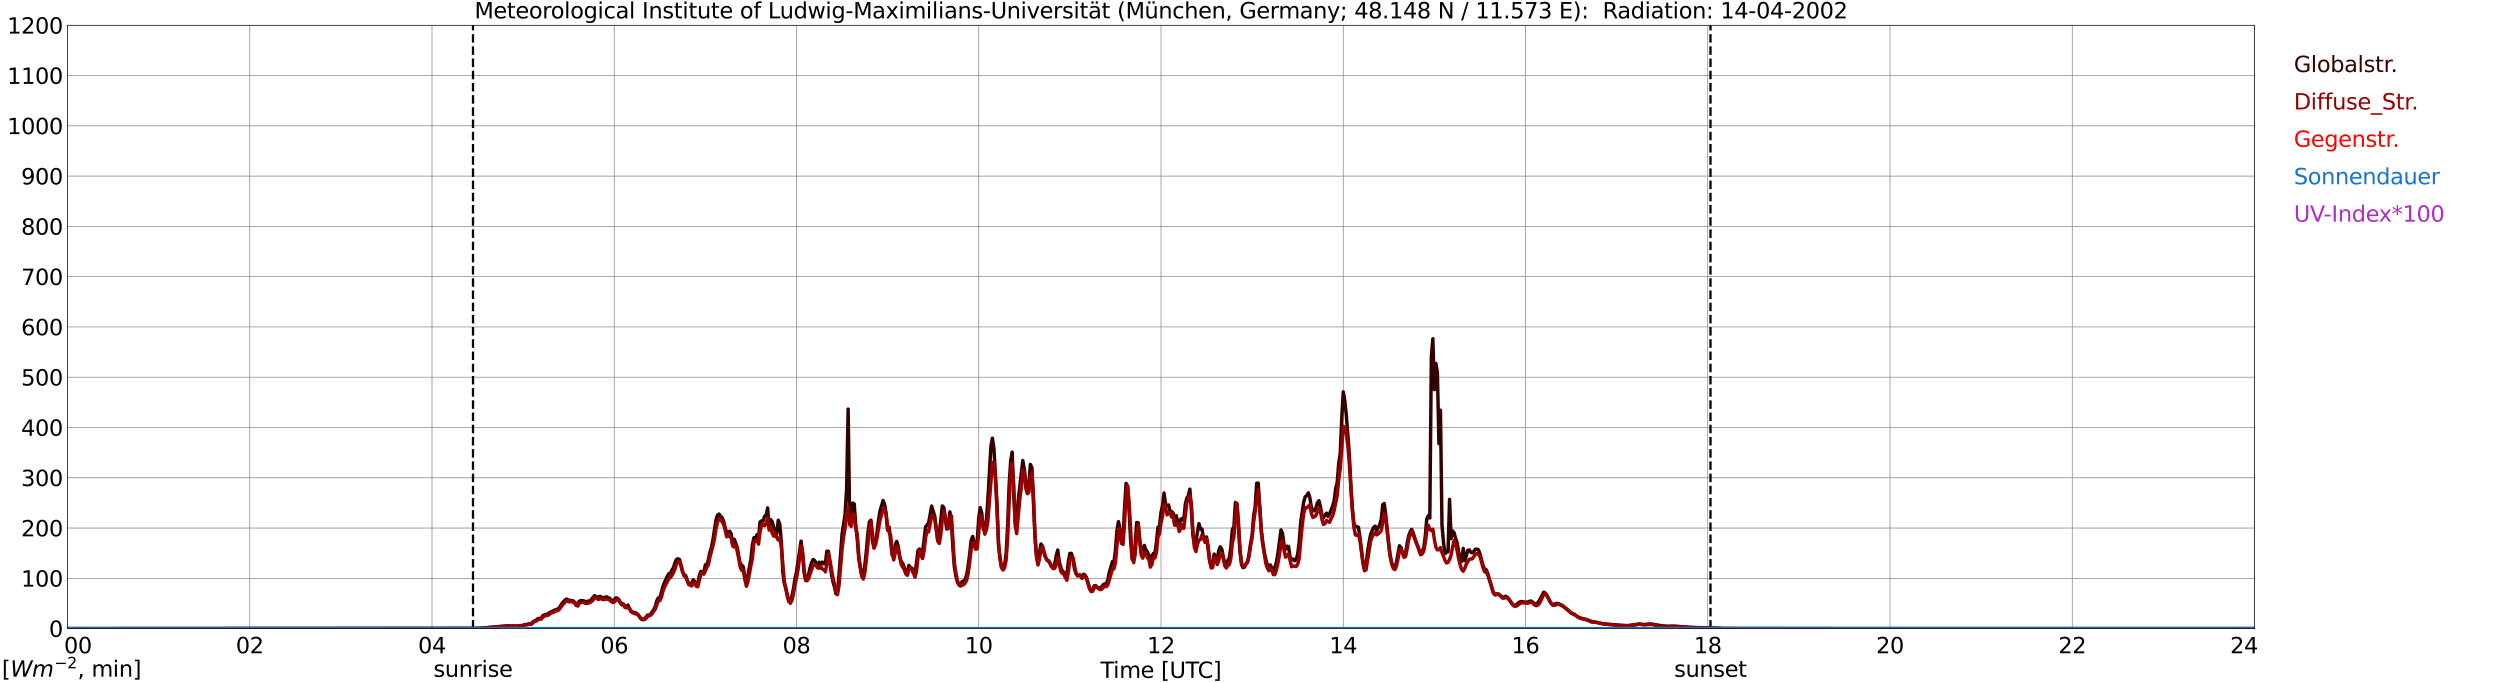 <?xml version="1.0" encoding="utf-8" standalone="no"?>
<!DOCTYPE svg PUBLIC "-//W3C//DTD SVG 1.1//EN"
  "http://www.w3.org/Graphics/SVG/1.1/DTD/svg11.dtd">
<svg xmlns:xlink="http://www.w3.org/1999/xlink" width="1085.4pt" height="296.64pt" viewBox="0 0 1085.4 296.64" xmlns="http://www.w3.org/2000/svg" version="1.1">
 <defs>
  <style type="text/css">*{stroke-linejoin: round; stroke-linecap: butt}</style>
 </defs>
 <g id="figure_1">
  <g id="patch_1">
   <path d="M 0 296.64 
L 1085.4 296.64 
L 1085.4 0 
L 0 0 
z
" style="fill: #ffffff"/>
  </g>
  <g id="axes_1">
   <g id="patch_2">
    <path d="M 29.306 272.909 
L 978.814 272.909 
L 978.814 10.976 
L 29.306 10.976 
z
" style="fill: #ffffff"/>
   </g>
   <g id="patch_3">
    <path d="M 978.814 272.909 
L 978.814 272.909 
L 978.814 10.976 
L 978.814 10.976 
z
" clip-path="url(#p11b85f03cb)" style="fill: #d3d3d3; opacity: 0.25; stroke: #d3d3d3; stroke-linejoin: miter"/>
   </g>
   <g id="matplotlib.axis_1">
    <g id="xtick_1">
     <g id="line2d_1">
      <path d="M 29.306 272.909 
L 29.306 10.976 
" clip-path="url(#p11b85f03cb)" style="fill: none; stroke: #808080; stroke-width: 0.3; stroke-linecap: square"/>
     </g>
     <g id="line2d_2"/>
     <g id="text_1">
      <!--    00 -->
      <g transform="translate(18.733 283.627) scale(0.095 -0.095)">
       <defs>
        <path id="DejaVuSans-20" transform="scale(0.016)"/>
        <path id="DejaVuSans-30" d="M 2034 4250 
Q 1547 4250 1301 3770 
Q 1056 3291 1056 2328 
Q 1056 1369 1301 889 
Q 1547 409 2034 409 
Q 2525 409 2770 889 
Q 3016 1369 3016 2328 
Q 3016 3291 2770 3770 
Q 2525 4250 2034 4250 
z
M 2034 4750 
Q 2819 4750 3233 4129 
Q 3647 3509 3647 2328 
Q 3647 1150 3233 529 
Q 2819 -91 2034 -91 
Q 1250 -91 836 529 
Q 422 1150 422 2328 
Q 422 3509 836 4129 
Q 1250 4750 2034 4750 
z
" transform="scale(0.016)"/>
       </defs>
       <use xlink:href="#DejaVuSans-20"/>
       <use xlink:href="#DejaVuSans-20" transform="translate(31.787 0)"/>
       <use xlink:href="#DejaVuSans-20" transform="translate(63.574 0)"/>
       <use xlink:href="#DejaVuSans-30" transform="translate(95.361 0)"/>
       <use xlink:href="#DejaVuSans-30" transform="translate(158.984 0)"/>
      </g>
     </g>
    </g>
    <g id="xtick_2">
     <g id="line2d_3">
      <path d="M 108.431 272.909 
L 108.431 10.976 
" clip-path="url(#p11b85f03cb)" style="fill: none; stroke: #808080; stroke-width: 0.3; stroke-linecap: square"/>
     </g>
     <g id="line2d_4"/>
     <g id="text_2">
      <!-- 02 -->
      <g transform="translate(102.387 283.627) scale(0.095 -0.095)">
       <defs>
        <path id="DejaVuSans-32" d="M 1228 531 
L 3431 531 
L 3431 0 
L 469 0 
L 469 531 
Q 828 903 1448 1529 
Q 2069 2156 2228 2338 
Q 2531 2678 2651 2914 
Q 2772 3150 2772 3378 
Q 2772 3750 2511 3984 
Q 2250 4219 1831 4219 
Q 1534 4219 1204 4116 
Q 875 4013 500 3803 
L 500 4441 
Q 881 4594 1212 4672 
Q 1544 4750 1819 4750 
Q 2544 4750 2975 4387 
Q 3406 4025 3406 3419 
Q 3406 3131 3298 2873 
Q 3191 2616 2906 2266 
Q 2828 2175 2409 1742 
Q 1991 1309 1228 531 
z
" transform="scale(0.016)"/>
       </defs>
       <use xlink:href="#DejaVuSans-30"/>
       <use xlink:href="#DejaVuSans-32" transform="translate(63.623 0)"/>
      </g>
     </g>
    </g>
    <g id="xtick_3">
     <g id="line2d_5">
      <path d="M 187.557 272.909 
L 187.557 10.976 
" clip-path="url(#p11b85f03cb)" style="fill: none; stroke: #808080; stroke-width: 0.3; stroke-linecap: square"/>
     </g>
     <g id="line2d_6"/>
     <g id="text_3">
      <!-- 04 -->
      <g transform="translate(181.513 283.627) scale(0.095 -0.095)">
       <defs>
        <path id="DejaVuSans-34" d="M 2419 4116 
L 825 1625 
L 2419 1625 
L 2419 4116 
z
M 2253 4666 
L 3047 4666 
L 3047 1625 
L 3713 1625 
L 3713 1100 
L 3047 1100 
L 3047 0 
L 2419 0 
L 2419 1100 
L 313 1100 
L 313 1709 
L 2253 4666 
z
" transform="scale(0.016)"/>
       </defs>
       <use xlink:href="#DejaVuSans-30"/>
       <use xlink:href="#DejaVuSans-34" transform="translate(63.623 0)"/>
      </g>
     </g>
    </g>
    <g id="xtick_4">
     <g id="line2d_7">
      <path d="M 266.683 272.909 
L 266.683 10.976 
" clip-path="url(#p11b85f03cb)" style="fill: none; stroke: #808080; stroke-width: 0.3; stroke-linecap: square"/>
     </g>
     <g id="line2d_8"/>
     <g id="text_4">
      <!-- 06 -->
      <g transform="translate(260.638 283.627) scale(0.095 -0.095)">
       <defs>
        <path id="DejaVuSans-36" d="M 2113 2584 
Q 1688 2584 1439 2293 
Q 1191 2003 1191 1497 
Q 1191 994 1439 701 
Q 1688 409 2113 409 
Q 2538 409 2786 701 
Q 3034 994 3034 1497 
Q 3034 2003 2786 2293 
Q 2538 2584 2113 2584 
z
M 3366 4563 
L 3366 3988 
Q 3128 4100 2886 4159 
Q 2644 4219 2406 4219 
Q 1781 4219 1451 3797 
Q 1122 3375 1075 2522 
Q 1259 2794 1537 2939 
Q 1816 3084 2150 3084 
Q 2853 3084 3261 2657 
Q 3669 2231 3669 1497 
Q 3669 778 3244 343 
Q 2819 -91 2113 -91 
Q 1303 -91 875 529 
Q 447 1150 447 2328 
Q 447 3434 972 4092 
Q 1497 4750 2381 4750 
Q 2619 4750 2861 4703 
Q 3103 4656 3366 4563 
z
" transform="scale(0.016)"/>
       </defs>
       <use xlink:href="#DejaVuSans-30"/>
       <use xlink:href="#DejaVuSans-36" transform="translate(63.623 0)"/>
      </g>
     </g>
    </g>
    <g id="xtick_5">
     <g id="line2d_9">
      <path d="M 345.808 272.909 
L 345.808 10.976 
" clip-path="url(#p11b85f03cb)" style="fill: none; stroke: #808080; stroke-width: 0.3; stroke-linecap: square"/>
     </g>
     <g id="line2d_10"/>
     <g id="text_5">
      <!-- 08 -->
      <g transform="translate(339.764 283.627) scale(0.095 -0.095)">
       <defs>
        <path id="DejaVuSans-38" d="M 2034 2216 
Q 1584 2216 1326 1975 
Q 1069 1734 1069 1313 
Q 1069 891 1326 650 
Q 1584 409 2034 409 
Q 2484 409 2743 651 
Q 3003 894 3003 1313 
Q 3003 1734 2745 1975 
Q 2488 2216 2034 2216 
z
M 1403 2484 
Q 997 2584 770 2862 
Q 544 3141 544 3541 
Q 544 4100 942 4425 
Q 1341 4750 2034 4750 
Q 2731 4750 3128 4425 
Q 3525 4100 3525 3541 
Q 3525 3141 3298 2862 
Q 3072 2584 2669 2484 
Q 3125 2378 3379 2068 
Q 3634 1759 3634 1313 
Q 3634 634 3220 271 
Q 2806 -91 2034 -91 
Q 1263 -91 848 271 
Q 434 634 434 1313 
Q 434 1759 690 2068 
Q 947 2378 1403 2484 
z
M 1172 3481 
Q 1172 3119 1398 2916 
Q 1625 2713 2034 2713 
Q 2441 2713 2670 2916 
Q 2900 3119 2900 3481 
Q 2900 3844 2670 4047 
Q 2441 4250 2034 4250 
Q 1625 4250 1398 4047 
Q 1172 3844 1172 3481 
z
" transform="scale(0.016)"/>
       </defs>
       <use xlink:href="#DejaVuSans-30"/>
       <use xlink:href="#DejaVuSans-38" transform="translate(63.623 0)"/>
      </g>
     </g>
    </g>
    <g id="xtick_6">
     <g id="line2d_11">
      <path d="M 424.934 272.909 
L 424.934 10.976 
" clip-path="url(#p11b85f03cb)" style="fill: none; stroke: #808080; stroke-width: 0.3; stroke-linecap: square"/>
     </g>
     <g id="line2d_12"/>
     <g id="text_6">
      <!-- 10 -->
      <g transform="translate(418.89 283.627) scale(0.095 -0.095)">
       <defs>
        <path id="DejaVuSans-31" d="M 794 531 
L 1825 531 
L 1825 4091 
L 703 3866 
L 703 4441 
L 1819 4666 
L 2450 4666 
L 2450 531 
L 3481 531 
L 3481 0 
L 794 0 
L 794 531 
z
" transform="scale(0.016)"/>
       </defs>
       <use xlink:href="#DejaVuSans-31"/>
       <use xlink:href="#DejaVuSans-30" transform="translate(63.623 0)"/>
      </g>
     </g>
    </g>
    <g id="xtick_7">
     <g id="line2d_13">
      <path d="M 504.06 272.909 
L 504.06 10.976 
" clip-path="url(#p11b85f03cb)" style="fill: none; stroke: #808080; stroke-width: 0.3; stroke-linecap: square"/>
     </g>
     <g id="line2d_14"/>
     <g id="text_7">
      <!-- 12 -->
      <g transform="translate(498.015 283.627) scale(0.095 -0.095)">
       <use xlink:href="#DejaVuSans-31"/>
       <use xlink:href="#DejaVuSans-32" transform="translate(63.623 0)"/>
      </g>
     </g>
    </g>
    <g id="xtick_8">
     <g id="line2d_15">
      <path d="M 583.185 272.909 
L 583.185 10.976 
" clip-path="url(#p11b85f03cb)" style="fill: none; stroke: #808080; stroke-width: 0.3; stroke-linecap: square"/>
     </g>
     <g id="line2d_16"/>
     <g id="text_8">
      <!-- 14 -->
      <g transform="translate(577.141 283.627) scale(0.095 -0.095)">
       <use xlink:href="#DejaVuSans-31"/>
       <use xlink:href="#DejaVuSans-34" transform="translate(63.623 0)"/>
      </g>
     </g>
    </g>
    <g id="xtick_9">
     <g id="line2d_17">
      <path d="M 662.311 272.909 
L 662.311 10.976 
" clip-path="url(#p11b85f03cb)" style="fill: none; stroke: #808080; stroke-width: 0.3; stroke-linecap: square"/>
     </g>
     <g id="line2d_18"/>
     <g id="text_9">
      <!-- 16 -->
      <g transform="translate(656.267 283.627) scale(0.095 -0.095)">
       <use xlink:href="#DejaVuSans-31"/>
       <use xlink:href="#DejaVuSans-36" transform="translate(63.623 0)"/>
      </g>
     </g>
    </g>
    <g id="xtick_10">
     <g id="line2d_19">
      <path d="M 741.437 272.909 
L 741.437 10.976 
" clip-path="url(#p11b85f03cb)" style="fill: none; stroke: #808080; stroke-width: 0.3; stroke-linecap: square"/>
     </g>
     <g id="line2d_20"/>
     <g id="text_10">
      <!-- 18 -->
      <g transform="translate(735.392 283.627) scale(0.095 -0.095)">
       <use xlink:href="#DejaVuSans-31"/>
       <use xlink:href="#DejaVuSans-38" transform="translate(63.623 0)"/>
      </g>
     </g>
    </g>
    <g id="xtick_11">
     <g id="line2d_21">
      <path d="M 820.562 272.909 
L 820.562 10.976 
" clip-path="url(#p11b85f03cb)" style="fill: none; stroke: #808080; stroke-width: 0.3; stroke-linecap: square"/>
     </g>
     <g id="line2d_22"/>
     <g id="text_11">
      <!-- 20 -->
      <g transform="translate(814.518 283.627) scale(0.095 -0.095)">
       <use xlink:href="#DejaVuSans-32"/>
       <use xlink:href="#DejaVuSans-30" transform="translate(63.623 0)"/>
      </g>
     </g>
    </g>
    <g id="xtick_12">
     <g id="line2d_23">
      <path d="M 899.688 272.909 
L 899.688 10.976 
" clip-path="url(#p11b85f03cb)" style="fill: none; stroke: #808080; stroke-width: 0.3; stroke-linecap: square"/>
     </g>
     <g id="line2d_24"/>
     <g id="text_12">
      <!-- 22 -->
      <g transform="translate(893.644 283.627) scale(0.095 -0.095)">
       <use xlink:href="#DejaVuSans-32"/>
       <use xlink:href="#DejaVuSans-32" transform="translate(63.623 0)"/>
      </g>
     </g>
    </g>
    <g id="xtick_13">
     <g id="line2d_25">
      <path d="M 978.814 272.909 
L 978.814 10.976 
" clip-path="url(#p11b85f03cb)" style="fill: none; stroke: #808080; stroke-width: 0.3; stroke-linecap: square"/>
     </g>
     <g id="line2d_26"/>
     <g id="text_13">
      <!-- 24    -->
      <g transform="translate(968.241 283.627) scale(0.095 -0.095)">
       <use xlink:href="#DejaVuSans-32"/>
       <use xlink:href="#DejaVuSans-34" transform="translate(63.623 0)"/>
       <use xlink:href="#DejaVuSans-20" transform="translate(127.246 0)"/>
       <use xlink:href="#DejaVuSans-20" transform="translate(159.033 0)"/>
       <use xlink:href="#DejaVuSans-20" transform="translate(190.82 0)"/>
      </g>
     </g>
    </g>
    <g id="text_14">
     <!-- Time [UTC] -->
     <g transform="translate(477.806 294.322) scale(0.095 -0.095)">
      <defs>
       <path id="DejaVuSans-54" d="M -19 4666 
L 3928 4666 
L 3928 4134 
L 2272 4134 
L 2272 0 
L 1638 0 
L 1638 4134 
L -19 4134 
L -19 4666 
z
" transform="scale(0.016)"/>
       <path id="DejaVuSans-69" d="M 603 3500 
L 1178 3500 
L 1178 0 
L 603 0 
L 603 3500 
z
M 603 4863 
L 1178 4863 
L 1178 4134 
L 603 4134 
L 603 4863 
z
" transform="scale(0.016)"/>
       <path id="DejaVuSans-6d" d="M 3328 2828 
Q 3544 3216 3844 3400 
Q 4144 3584 4550 3584 
Q 5097 3584 5394 3201 
Q 5691 2819 5691 2113 
L 5691 0 
L 5113 0 
L 5113 2094 
Q 5113 2597 4934 2840 
Q 4756 3084 4391 3084 
Q 3944 3084 3684 2787 
Q 3425 2491 3425 1978 
L 3425 0 
L 2847 0 
L 2847 2094 
Q 2847 2600 2669 2842 
Q 2491 3084 2119 3084 
Q 1678 3084 1418 2786 
Q 1159 2488 1159 1978 
L 1159 0 
L 581 0 
L 581 3500 
L 1159 3500 
L 1159 2956 
Q 1356 3278 1631 3431 
Q 1906 3584 2284 3584 
Q 2666 3584 2933 3390 
Q 3200 3197 3328 2828 
z
" transform="scale(0.016)"/>
       <path id="DejaVuSans-65" d="M 3597 1894 
L 3597 1613 
L 953 1613 
Q 991 1019 1311 708 
Q 1631 397 2203 397 
Q 2534 397 2845 478 
Q 3156 559 3463 722 
L 3463 178 
Q 3153 47 2828 -22 
Q 2503 -91 2169 -91 
Q 1331 -91 842 396 
Q 353 884 353 1716 
Q 353 2575 817 3079 
Q 1281 3584 2069 3584 
Q 2775 3584 3186 3129 
Q 3597 2675 3597 1894 
z
M 3022 2063 
Q 3016 2534 2758 2815 
Q 2500 3097 2075 3097 
Q 1594 3097 1305 2825 
Q 1016 2553 972 2059 
L 3022 2063 
z
" transform="scale(0.016)"/>
       <path id="DejaVuSans-5b" d="M 550 4863 
L 1875 4863 
L 1875 4416 
L 1125 4416 
L 1125 -397 
L 1875 -397 
L 1875 -844 
L 550 -844 
L 550 4863 
z
" transform="scale(0.016)"/>
       <path id="DejaVuSans-55" d="M 556 4666 
L 1191 4666 
L 1191 1831 
Q 1191 1081 1462 751 
Q 1734 422 2344 422 
Q 2950 422 3222 751 
Q 3494 1081 3494 1831 
L 3494 4666 
L 4128 4666 
L 4128 1753 
Q 4128 841 3676 375 
Q 3225 -91 2344 -91 
Q 1459 -91 1007 375 
Q 556 841 556 1753 
L 556 4666 
z
" transform="scale(0.016)"/>
       <path id="DejaVuSans-43" d="M 4122 4306 
L 4122 3641 
Q 3803 3938 3442 4084 
Q 3081 4231 2675 4231 
Q 1875 4231 1450 3742 
Q 1025 3253 1025 2328 
Q 1025 1406 1450 917 
Q 1875 428 2675 428 
Q 3081 428 3442 575 
Q 3803 722 4122 1019 
L 4122 359 
Q 3791 134 3420 21 
Q 3050 -91 2638 -91 
Q 1578 -91 968 557 
Q 359 1206 359 2328 
Q 359 3453 968 4101 
Q 1578 4750 2638 4750 
Q 3056 4750 3426 4639 
Q 3797 4528 4122 4306 
z
" transform="scale(0.016)"/>
       <path id="DejaVuSans-5d" d="M 1947 4863 
L 1947 -844 
L 622 -844 
L 622 -397 
L 1369 -397 
L 1369 4416 
L 622 4416 
L 622 4863 
L 1947 4863 
z
" transform="scale(0.016)"/>
      </defs>
      <use xlink:href="#DejaVuSans-54"/>
      <use xlink:href="#DejaVuSans-69" transform="translate(57.959 0)"/>
      <use xlink:href="#DejaVuSans-6d" transform="translate(85.742 0)"/>
      <use xlink:href="#DejaVuSans-65" transform="translate(183.154 0)"/>
      <use xlink:href="#DejaVuSans-20" transform="translate(244.678 0)"/>
      <use xlink:href="#DejaVuSans-5b" transform="translate(276.465 0)"/>
      <use xlink:href="#DejaVuSans-55" transform="translate(315.479 0)"/>
      <use xlink:href="#DejaVuSans-54" transform="translate(388.672 0)"/>
      <use xlink:href="#DejaVuSans-43" transform="translate(443.881 0)"/>
      <use xlink:href="#DejaVuSans-5d" transform="translate(513.705 0)"/>
     </g>
    </g>
   </g>
   <g id="matplotlib.axis_2">
    <g id="ytick_1">
     <g id="line2d_27">
      <path d="M 29.306 272.909 
L 978.814 272.909 
" clip-path="url(#p11b85f03cb)" style="fill: none; stroke: #808080; stroke-width: 0.3; stroke-linecap: square"/>
     </g>
     <g id="line2d_28"/>
     <g id="text_15">
      <!-- 0 -->
      <g transform="translate(21.261 276.518) scale(0.095 -0.095)">
       <use xlink:href="#DejaVuSans-30"/>
      </g>
     </g>
    </g>
    <g id="ytick_2">
     <g id="line2d_29">
      <path d="M 29.306 251.081 
L 978.814 251.081 
" clip-path="url(#p11b85f03cb)" style="fill: none; stroke: #808080; stroke-width: 0.3; stroke-linecap: square"/>
     </g>
     <g id="line2d_30"/>
     <g id="text_16">
      <!-- 100 -->
      <g transform="translate(9.173 254.69) scale(0.095 -0.095)">
       <use xlink:href="#DejaVuSans-31"/>
       <use xlink:href="#DejaVuSans-30" transform="translate(63.623 0)"/>
       <use xlink:href="#DejaVuSans-30" transform="translate(127.246 0)"/>
      </g>
     </g>
    </g>
    <g id="ytick_3">
     <g id="line2d_31">
      <path d="M 29.306 229.253 
L 978.814 229.253 
" clip-path="url(#p11b85f03cb)" style="fill: none; stroke: #808080; stroke-width: 0.3; stroke-linecap: square"/>
     </g>
     <g id="line2d_32"/>
     <g id="text_17">
      <!-- 200 -->
      <g transform="translate(9.173 232.863) scale(0.095 -0.095)">
       <use xlink:href="#DejaVuSans-32"/>
       <use xlink:href="#DejaVuSans-30" transform="translate(63.623 0)"/>
       <use xlink:href="#DejaVuSans-30" transform="translate(127.246 0)"/>
      </g>
     </g>
    </g>
    <g id="ytick_4">
     <g id="line2d_33">
      <path d="M 29.306 207.426 
L 978.814 207.426 
" clip-path="url(#p11b85f03cb)" style="fill: none; stroke: #808080; stroke-width: 0.3; stroke-linecap: square"/>
     </g>
     <g id="line2d_34"/>
     <g id="text_18">
      <!-- 300 -->
      <g transform="translate(9.173 211.035) scale(0.095 -0.095)">
       <defs>
        <path id="DejaVuSans-33" d="M 2597 2516 
Q 3050 2419 3304 2112 
Q 3559 1806 3559 1356 
Q 3559 666 3084 287 
Q 2609 -91 1734 -91 
Q 1441 -91 1130 -33 
Q 819 25 488 141 
L 488 750 
Q 750 597 1062 519 
Q 1375 441 1716 441 
Q 2309 441 2620 675 
Q 2931 909 2931 1356 
Q 2931 1769 2642 2001 
Q 2353 2234 1838 2234 
L 1294 2234 
L 1294 2753 
L 1863 2753 
Q 2328 2753 2575 2939 
Q 2822 3125 2822 3475 
Q 2822 3834 2567 4026 
Q 2313 4219 1838 4219 
Q 1578 4219 1281 4162 
Q 984 4106 628 3988 
L 628 4550 
Q 988 4650 1302 4700 
Q 1616 4750 1894 4750 
Q 2613 4750 3031 4423 
Q 3450 4097 3450 3541 
Q 3450 3153 3228 2886 
Q 3006 2619 2597 2516 
z
" transform="scale(0.016)"/>
       </defs>
       <use xlink:href="#DejaVuSans-33"/>
       <use xlink:href="#DejaVuSans-30" transform="translate(63.623 0)"/>
       <use xlink:href="#DejaVuSans-30" transform="translate(127.246 0)"/>
      </g>
     </g>
    </g>
    <g id="ytick_5">
     <g id="line2d_35">
      <path d="M 29.306 185.598 
L 978.814 185.598 
" clip-path="url(#p11b85f03cb)" style="fill: none; stroke: #808080; stroke-width: 0.3; stroke-linecap: square"/>
     </g>
     <g id="line2d_36"/>
     <g id="text_19">
      <!-- 400 -->
      <g transform="translate(9.173 189.207) scale(0.095 -0.095)">
       <use xlink:href="#DejaVuSans-34"/>
       <use xlink:href="#DejaVuSans-30" transform="translate(63.623 0)"/>
       <use xlink:href="#DejaVuSans-30" transform="translate(127.246 0)"/>
      </g>
     </g>
    </g>
    <g id="ytick_6">
     <g id="line2d_37">
      <path d="M 29.306 163.77 
L 978.814 163.77 
" clip-path="url(#p11b85f03cb)" style="fill: none; stroke: #808080; stroke-width: 0.3; stroke-linecap: square"/>
     </g>
     <g id="line2d_38"/>
     <g id="text_20">
      <!-- 500 -->
      <g transform="translate(9.173 167.379) scale(0.095 -0.095)">
       <defs>
        <path id="DejaVuSans-35" d="M 691 4666 
L 3169 4666 
L 3169 4134 
L 1269 4134 
L 1269 2991 
Q 1406 3038 1543 3061 
Q 1681 3084 1819 3084 
Q 2600 3084 3056 2656 
Q 3513 2228 3513 1497 
Q 3513 744 3044 326 
Q 2575 -91 1722 -91 
Q 1428 -91 1123 -41 
Q 819 9 494 109 
L 494 744 
Q 775 591 1075 516 
Q 1375 441 1709 441 
Q 2250 441 2565 725 
Q 2881 1009 2881 1497 
Q 2881 1984 2565 2268 
Q 2250 2553 1709 2553 
Q 1456 2553 1204 2497 
Q 953 2441 691 2322 
L 691 4666 
z
" transform="scale(0.016)"/>
       </defs>
       <use xlink:href="#DejaVuSans-35"/>
       <use xlink:href="#DejaVuSans-30" transform="translate(63.623 0)"/>
       <use xlink:href="#DejaVuSans-30" transform="translate(127.246 0)"/>
      </g>
     </g>
    </g>
    <g id="ytick_7">
     <g id="line2d_39">
      <path d="M 29.306 141.942 
L 978.814 141.942 
" clip-path="url(#p11b85f03cb)" style="fill: none; stroke: #808080; stroke-width: 0.3; stroke-linecap: square"/>
     </g>
     <g id="line2d_40"/>
     <g id="text_21">
      <!-- 600 -->
      <g transform="translate(9.173 145.551) scale(0.095 -0.095)">
       <use xlink:href="#DejaVuSans-36"/>
       <use xlink:href="#DejaVuSans-30" transform="translate(63.623 0)"/>
       <use xlink:href="#DejaVuSans-30" transform="translate(127.246 0)"/>
      </g>
     </g>
    </g>
    <g id="ytick_8">
     <g id="line2d_41">
      <path d="M 29.306 120.114 
L 978.814 120.114 
" clip-path="url(#p11b85f03cb)" style="fill: none; stroke: #808080; stroke-width: 0.3; stroke-linecap: square"/>
     </g>
     <g id="line2d_42"/>
     <g id="text_22">
      <!-- 700 -->
      <g transform="translate(9.173 123.724) scale(0.095 -0.095)">
       <defs>
        <path id="DejaVuSans-37" d="M 525 4666 
L 3525 4666 
L 3525 4397 
L 1831 0 
L 1172 0 
L 2766 4134 
L 525 4134 
L 525 4666 
z
" transform="scale(0.016)"/>
       </defs>
       <use xlink:href="#DejaVuSans-37"/>
       <use xlink:href="#DejaVuSans-30" transform="translate(63.623 0)"/>
       <use xlink:href="#DejaVuSans-30" transform="translate(127.246 0)"/>
      </g>
     </g>
    </g>
    <g id="ytick_9">
     <g id="line2d_43">
      <path d="M 29.306 98.287 
L 978.814 98.287 
" clip-path="url(#p11b85f03cb)" style="fill: none; stroke: #808080; stroke-width: 0.3; stroke-linecap: square"/>
     </g>
     <g id="line2d_44"/>
     <g id="text_23">
      <!-- 800 -->
      <g transform="translate(9.173 101.896) scale(0.095 -0.095)">
       <use xlink:href="#DejaVuSans-38"/>
       <use xlink:href="#DejaVuSans-30" transform="translate(63.623 0)"/>
       <use xlink:href="#DejaVuSans-30" transform="translate(127.246 0)"/>
      </g>
     </g>
    </g>
    <g id="ytick_10">
     <g id="line2d_45">
      <path d="M 29.306 76.459 
L 978.814 76.459 
" clip-path="url(#p11b85f03cb)" style="fill: none; stroke: #808080; stroke-width: 0.3; stroke-linecap: square"/>
     </g>
     <g id="line2d_46"/>
     <g id="text_24">
      <!-- 900 -->
      <g transform="translate(9.173 80.068) scale(0.095 -0.095)">
       <defs>
        <path id="DejaVuSans-39" d="M 703 97 
L 703 672 
Q 941 559 1184 500 
Q 1428 441 1663 441 
Q 2288 441 2617 861 
Q 2947 1281 2994 2138 
Q 2813 1869 2534 1725 
Q 2256 1581 1919 1581 
Q 1219 1581 811 2004 
Q 403 2428 403 3163 
Q 403 3881 828 4315 
Q 1253 4750 1959 4750 
Q 2769 4750 3195 4129 
Q 3622 3509 3622 2328 
Q 3622 1225 3098 567 
Q 2575 -91 1691 -91 
Q 1453 -91 1209 -44 
Q 966 3 703 97 
z
M 1959 2075 
Q 2384 2075 2632 2365 
Q 2881 2656 2881 3163 
Q 2881 3666 2632 3958 
Q 2384 4250 1959 4250 
Q 1534 4250 1286 3958 
Q 1038 3666 1038 3163 
Q 1038 2656 1286 2365 
Q 1534 2075 1959 2075 
z
" transform="scale(0.016)"/>
       </defs>
       <use xlink:href="#DejaVuSans-39"/>
       <use xlink:href="#DejaVuSans-30" transform="translate(63.623 0)"/>
       <use xlink:href="#DejaVuSans-30" transform="translate(127.246 0)"/>
      </g>
     </g>
    </g>
    <g id="ytick_11">
     <g id="line2d_47">
      <path d="M 29.306 54.631 
L 978.814 54.631 
" clip-path="url(#p11b85f03cb)" style="fill: none; stroke: #808080; stroke-width: 0.3; stroke-linecap: square"/>
     </g>
     <g id="line2d_48"/>
     <g id="text_25">
      <!-- 1000 -->
      <g transform="translate(3.128 58.24) scale(0.095 -0.095)">
       <use xlink:href="#DejaVuSans-31"/>
       <use xlink:href="#DejaVuSans-30" transform="translate(63.623 0)"/>
       <use xlink:href="#DejaVuSans-30" transform="translate(127.246 0)"/>
       <use xlink:href="#DejaVuSans-30" transform="translate(190.869 0)"/>
      </g>
     </g>
    </g>
    <g id="ytick_12">
     <g id="line2d_49">
      <path d="M 29.306 32.803 
L 978.814 32.803 
" clip-path="url(#p11b85f03cb)" style="fill: none; stroke: #808080; stroke-width: 0.3; stroke-linecap: square"/>
     </g>
     <g id="line2d_50"/>
     <g id="text_26">
      <!-- 1100 -->
      <g transform="translate(3.128 36.413) scale(0.095 -0.095)">
       <use xlink:href="#DejaVuSans-31"/>
       <use xlink:href="#DejaVuSans-31" transform="translate(63.623 0)"/>
       <use xlink:href="#DejaVuSans-30" transform="translate(127.246 0)"/>
       <use xlink:href="#DejaVuSans-30" transform="translate(190.869 0)"/>
      </g>
     </g>
    </g>
    <g id="ytick_13">
     <g id="line2d_51">
      <path d="M 29.306 10.976 
L 978.814 10.976 
" clip-path="url(#p11b85f03cb)" style="fill: none; stroke: #808080; stroke-width: 0.3; stroke-linecap: square"/>
     </g>
     <g id="line2d_52"/>
     <g id="text_27">
      <!-- 1200 -->
      <g transform="translate(3.128 14.585) scale(0.095 -0.095)">
       <use xlink:href="#DejaVuSans-31"/>
       <use xlink:href="#DejaVuSans-32" transform="translate(63.623 0)"/>
       <use xlink:href="#DejaVuSans-30" transform="translate(127.246 0)"/>
       <use xlink:href="#DejaVuSans-30" transform="translate(190.869 0)"/>
      </g>
     </g>
    </g>
   </g>
   <g id="line2d_53">
    <path d="M 205.36 272.909 
L 205.36 10.976 
" clip-path="url(#p11b85f03cb)" style="fill: none; stroke-dasharray: 3.7,1.6; stroke-dashoffset: 0; stroke: #000000"/>
   </g>
   <g id="line2d_54">
    <path d="M 742.624 272.909 
L 742.624 10.976 
" clip-path="url(#p11b85f03cb)" style="fill: none; stroke-dasharray: 3.7,1.6; stroke-dashoffset: 0; stroke: #000000"/>
   </g>
   <g id="line2d_55">
    <path d="M 29.306 272.909 
L 206.679 272.802 
L 209.317 272.667 
L 219.207 271.798 
L 219.867 271.7 
L 221.845 271.745 
L 224.482 271.806 
L 227.12 271.475 
L 227.779 271.202 
L 228.439 271.163 
L 229.757 270.785 
L 230.417 270.997 
L 231.736 269.698 
L 232.395 269.519 
L 233.714 268.493 
L 234.373 268.578 
L 235.033 268.327 
L 235.692 267.264 
L 237.011 266.734 
L 237.67 266.849 
L 238.329 266.088 
L 240.967 264.824 
L 242.286 264.368 
L 242.945 263.774 
L 243.604 262.565 
L 244.264 261.63 
L 245.583 260.257 
L 246.242 260.118 
L 246.901 261.065 
L 247.561 260.58 
L 248.22 260.897 
L 248.88 260.864 
L 249.539 261.508 
L 250.198 262.844 
L 251.517 261.013 
L 252.176 260.768 
L 253.495 260.884 
L 254.155 261.207 
L 254.814 261.168 
L 255.473 260.952 
L 256.133 260.875 
L 256.792 260.314 
L 257.451 259.371 
L 258.111 258.633 
L 258.77 258.963 
L 259.43 259.561 
L 260.089 259.005 
L 260.748 258.928 
L 261.408 259.576 
L 262.726 259.262 
L 263.386 259.144 
L 264.045 259.552 
L 264.705 259.703 
L 265.364 260.847 
L 266.683 260.362 
L 267.342 259.605 
L 268.002 259.71 
L 268.661 260.312 
L 269.32 261.508 
L 269.98 262.063 
L 270.639 262.215 
L 271.298 263.56 
L 271.958 263.25 
L 272.617 262.672 
L 273.277 264.217 
L 273.936 265.258 
L 274.595 265.754 
L 275.914 265.992 
L 276.573 266.439 
L 277.233 267.162 
L 277.892 268.198 
L 278.552 268.847 
L 279.211 268.829 
L 279.87 268.598 
L 281.189 267.033 
L 281.849 267.087 
L 282.508 266.577 
L 283.827 264.645 
L 284.486 263.377 
L 285.145 260.838 
L 285.805 259.609 
L 286.464 259.67 
L 287.783 254.805 
L 288.442 253.006 
L 289.761 250.112 
L 290.42 249.045 
L 291.08 248.774 
L 291.739 247.46 
L 292.399 246.469 
L 293.058 244.33 
L 293.717 242.887 
L 294.377 242.61 
L 295.036 242.937 
L 296.355 248.3 
L 297.014 249.503 
L 297.674 249.85 
L 298.333 251.882 
L 298.992 253.262 
L 300.311 253.279 
L 300.971 251.723 
L 301.63 252.498 
L 302.289 253.814 
L 302.949 253.628 
L 303.608 249.885 
L 304.267 248.097 
L 304.927 248.466 
L 305.586 248.363 
L 306.246 245.214 
L 306.905 245.29 
L 307.564 242.913 
L 308.224 239.772 
L 308.883 237.624 
L 309.543 234.243 
L 310.861 225.761 
L 311.521 223.63 
L 312.18 223.172 
L 312.839 224.098 
L 313.499 224.704 
L 314.158 226.304 
L 314.818 229.092 
L 315.477 231.139 
L 316.136 231.024 
L 316.796 230.633 
L 317.455 231.814 
L 318.114 236.579 
L 318.774 234.119 
L 320.093 237.6 
L 320.752 241.715 
L 321.411 244.808 
L 322.071 245.356 
L 322.73 246.189 
L 323.39 251.522 
L 324.049 253.508 
L 326.027 242.605 
L 326.686 236.395 
L 327.346 233.422 
L 328.005 233.691 
L 328.665 232.111 
L 329.324 233.505 
L 329.983 226.599 
L 330.643 226.13 
L 331.302 226.18 
L 331.961 224.15 
L 332.621 223.63 
L 333.28 220.54 
L 333.94 229.059 
L 334.599 225.56 
L 335.258 226.531 
L 335.918 229.028 
L 336.577 230.624 
L 337.236 231.689 
L 337.896 225.835 
L 338.555 227.686 
L 339.215 235.027 
L 339.874 248.425 
L 340.533 253.478 
L 341.193 255.632 
L 341.852 259.037 
L 342.512 261.157 
L 343.171 260.928 
L 343.83 258.725 
L 344.49 255.564 
L 345.149 251.299 
L 345.808 248.274 
L 347.787 234.937 
L 348.446 240.636 
L 349.105 248.649 
L 349.765 251.568 
L 351.083 249.33 
L 351.743 246.29 
L 352.402 244.179 
L 353.062 242.889 
L 353.721 243.4 
L 355.04 245.543 
L 355.699 244.079 
L 356.359 245.035 
L 357.018 244.035 
L 357.677 244.79 
L 358.337 244.587 
L 358.996 239.316 
L 359.655 239.331 
L 360.974 249.239 
L 361.634 252.598 
L 362.293 254.866 
L 362.952 257.852 
L 363.612 256.844 
L 364.271 249.492 
L 365.59 231.873 
L 366.909 223.281 
L 367.568 212.151 
L 368.227 177.615 
L 368.887 224.96 
L 369.546 224.229 
L 370.206 218.414 
L 370.865 218.778 
L 371.524 227.863 
L 372.184 234.064 
L 372.843 242.592 
L 374.162 249.959 
L 374.821 249.127 
L 375.481 245.332 
L 376.14 239.181 
L 376.799 231.488 
L 377.459 226.49 
L 378.118 225.857 
L 378.777 234.793 
L 379.437 237.557 
L 380.756 231.414 
L 381.415 225.848 
L 382.074 221.788 
L 383.393 217.307 
L 384.053 218.961 
L 384.712 222.788 
L 385.371 230.201 
L 386.031 228.841 
L 387.349 240.944 
L 388.009 241.566 
L 388.668 236.646 
L 389.328 235.053 
L 389.987 237.277 
L 390.646 241.804 
L 391.306 243.932 
L 391.965 244.605 
L 393.284 248.523 
L 393.943 248.296 
L 394.603 245.471 
L 395.262 246.591 
L 395.921 246.672 
L 396.581 248.804 
L 397.24 249.44 
L 398.559 239.004 
L 399.218 238.355 
L 399.878 241.023 
L 400.537 239.892 
L 401.856 228.738 
L 403.175 226.985 
L 404.493 219.712 
L 405.812 224.076 
L 407.131 234.461 
L 407.79 232.069 
L 409.109 219.658 
L 409.768 220.324 
L 411.087 229.712 
L 411.746 227.201 
L 412.406 222.238 
L 413.065 226.795 
L 413.725 238.297 
L 414.384 246.491 
L 415.043 250.236 
L 415.703 252.847 
L 416.362 253.868 
L 417.022 253.386 
L 417.681 252.498 
L 418.34 252.244 
L 419 251.666 
L 419.659 249.662 
L 420.318 245.77 
L 420.978 240.658 
L 421.637 234.662 
L 422.297 232.909 
L 422.956 235.509 
L 423.615 236.64 
L 424.275 234.673 
L 424.934 224.857 
L 425.593 220.4 
L 426.253 222.888 
L 426.912 229.797 
L 427.572 227.747 
L 428.231 226.307 
L 428.89 216.886 
L 430.209 193.755 
L 430.869 190.243 
L 431.528 194.746 
L 432.847 218.455 
L 433.506 236.485 
L 434.165 242.35 
L 434.825 246.46 
L 435.484 247.08 
L 436.144 245.34 
L 436.803 240.674 
L 437.462 228.282 
L 438.122 210.654 
L 438.781 200.329 
L 439.44 196.3 
L 440.1 214.159 
L 440.759 226.61 
L 441.419 226.021 
L 442.078 217.13 
L 444.056 199.939 
L 444.716 203.804 
L 445.375 210.078 
L 446.034 211.761 
L 446.694 210.259 
L 447.353 201.641 
L 448.012 202.997 
L 449.331 232.997 
L 449.991 241.095 
L 450.65 243.308 
L 451.969 236.181 
L 452.628 237.242 
L 453.287 240.163 
L 453.947 242.038 
L 454.606 243.199 
L 455.266 243.387 
L 456.584 246.054 
L 457.244 246.176 
L 457.903 244.886 
L 458.563 241.363 
L 459.222 238.801 
L 459.881 243.738 
L 460.541 246.251 
L 461.2 247.87 
L 461.859 248.422 
L 462.519 250.269 
L 463.178 250.134 
L 463.838 243.769 
L 464.497 240.252 
L 465.156 240.292 
L 465.816 242.594 
L 466.475 246.903 
L 467.134 249.005 
L 467.794 249.948 
L 468.453 249.601 
L 469.113 249.815 
L 469.772 251.024 
L 470.431 249.32 
L 471.091 249.66 
L 471.75 250.867 
L 473.069 255.455 
L 473.728 256.328 
L 474.388 255.966 
L 475.047 254.344 
L 475.706 254.274 
L 476.366 254.958 
L 477.025 255.217 
L 477.685 255.106 
L 478.344 254.731 
L 479.003 253.783 
L 480.322 253.288 
L 480.981 251.878 
L 481.641 248.315 
L 482.3 246.253 
L 482.96 243.823 
L 483.619 244.262 
L 484.278 238.853 
L 484.938 230.299 
L 485.597 226.47 
L 486.256 229.873 
L 486.916 235.887 
L 487.575 233.944 
L 488.235 220.433 
L 488.894 209.864 
L 489.553 210.97 
L 490.213 221.93 
L 490.872 234.741 
L 491.532 242.887 
L 492.191 242.129 
L 492.85 236.491 
L 493.51 226.846 
L 494.169 226.968 
L 494.828 234.304 
L 495.488 239.916 
L 496.147 239.364 
L 496.807 236.799 
L 497.466 238.735 
L 498.125 239.464 
L 498.785 241.121 
L 499.444 244.555 
L 500.103 241.248 
L 500.763 240.285 
L 501.422 240.165 
L 502.082 235.437 
L 502.741 228.902 
L 503.4 228.596 
L 504.06 222.439 
L 504.719 219.546 
L 505.379 214.061 
L 506.038 218.996 
L 506.697 219.518 
L 507.357 219.247 
L 508.016 222.116 
L 508.675 222.063 
L 509.335 222.746 
L 509.994 227.95 
L 510.654 223.877 
L 511.313 226.348 
L 511.972 228.203 
L 512.632 225.464 
L 513.291 225.095 
L 513.95 226.049 
L 514.61 218.942 
L 515.269 216.246 
L 515.929 215.26 
L 516.588 212.356 
L 517.247 221.304 
L 517.907 232.231 
L 518.566 236.186 
L 519.226 234.878 
L 520.544 227.324 
L 521.204 229.659 
L 521.863 229.716 
L 522.522 233.719 
L 523.182 233.551 
L 523.841 233.128 
L 525.16 243.337 
L 525.819 245.812 
L 526.479 244.799 
L 527.138 240.56 
L 528.457 243.127 
L 529.116 239.06 
L 529.776 237.415 
L 530.435 238.34 
L 531.754 244.934 
L 532.413 244.312 
L 533.732 242.223 
L 534.391 237.607 
L 535.051 229.864 
L 535.71 228.749 
L 536.369 218.156 
L 537.029 218.809 
L 538.348 239.36 
L 539.007 245.048 
L 539.666 246.436 
L 540.326 246.229 
L 540.985 244.867 
L 541.644 244.116 
L 542.304 240.438 
L 542.963 235.913 
L 543.623 232.3 
L 544.282 223.862 
L 544.941 220.129 
L 545.601 209.811 
L 546.26 209.726 
L 547.579 229.747 
L 548.238 235.409 
L 548.898 239.761 
L 549.557 242.806 
L 550.216 245.214 
L 550.876 245.855 
L 551.535 245.264 
L 552.854 247.918 
L 553.513 246.382 
L 554.173 243.972 
L 554.832 240.18 
L 556.151 230.059 
L 556.81 231.499 
L 557.47 236.513 
L 558.129 238.436 
L 558.788 237.137 
L 559.448 237.29 
L 560.107 241.85 
L 560.766 243.149 
L 561.426 242.741 
L 562.085 243.452 
L 562.745 242.948 
L 563.404 240.512 
L 564.063 235.463 
L 564.723 226.56 
L 566.042 217.837 
L 566.701 215.626 
L 567.36 215.185 
L 568.02 213.974 
L 568.679 216.061 
L 569.338 220.099 
L 569.998 221.705 
L 570.657 221.773 
L 571.317 220.605 
L 571.976 218.232 
L 572.635 217.368 
L 573.295 220.04 
L 573.954 223.862 
L 574.613 224.737 
L 575.273 223.591 
L 575.932 222.799 
L 576.592 224.261 
L 577.251 223.043 
L 578.57 219.771 
L 579.229 217.335 
L 579.889 212.162 
L 580.548 209.538 
L 581.207 201.357 
L 581.867 197.079 
L 582.526 181.721 
L 583.185 170.157 
L 583.845 173.907 
L 584.504 180.178 
L 585.823 197.33 
L 586.482 210.283 
L 587.142 220.686 
L 587.801 227.075 
L 588.46 228.821 
L 589.12 228.633 
L 589.779 228.928 
L 590.439 233.274 
L 591.757 244.179 
L 592.417 246.925 
L 593.076 245.497 
L 593.736 239.803 
L 594.395 235.54 
L 595.054 232.097 
L 596.373 228.937 
L 597.032 228.448 
L 597.692 230.34 
L 599.011 227.786 
L 599.67 225.599 
L 600.329 219.064 
L 600.989 218.599 
L 601.648 223.7 
L 602.967 237.116 
L 603.626 241.608 
L 604.286 244.531 
L 604.945 246.163 
L 605.604 246.179 
L 606.264 244.253 
L 607.582 236.969 
L 608.242 237.624 
L 608.901 239.936 
L 609.561 241.298 
L 610.22 240.331 
L 610.879 236.208 
L 611.539 232.813 
L 612.198 230.956 
L 612.858 229.836 
L 613.517 231.229 
L 614.836 235.662 
L 615.495 237.024 
L 616.154 239.093 
L 616.814 240.658 
L 618.133 237.893 
L 618.792 232.809 
L 619.451 225.257 
L 620.111 223.901 
L 620.77 224.901 
L 621.429 155.067 
L 622.089 147.063 
L 622.748 169.166 
L 623.408 157.778 
L 624.067 161.858 
L 624.726 192.631 
L 625.386 178.093 
L 626.045 227.852 
L 626.705 235.503 
L 627.364 240.405 
L 628.023 239.728 
L 628.683 239.569 
L 629.342 216.798 
L 630.001 233.846 
L 630.661 230.526 
L 631.32 231.305 
L 631.98 233.822 
L 632.639 235.708 
L 633.298 239.752 
L 633.958 241.942 
L 634.617 243.721 
L 635.276 238.1 
L 635.936 243.433 
L 636.595 241.361 
L 637.255 238.923 
L 637.914 238.746 
L 638.573 239.781 
L 639.233 239.977 
L 639.892 239.362 
L 640.552 238.434 
L 641.211 238.408 
L 641.87 238.711 
L 642.53 240.377 
L 643.848 245.476 
L 644.508 247.049 
L 645.167 247.29 
L 645.827 248.682 
L 646.486 251.302 
L 647.145 253.211 
L 647.805 255.719 
L 648.464 257.621 
L 649.123 257.992 
L 649.783 257.791 
L 650.442 257.787 
L 652.42 259.376 
L 653.739 258.858 
L 654.399 259.28 
L 655.058 260.074 
L 656.377 262.004 
L 657.036 262.72 
L 657.695 262.861 
L 658.355 262.549 
L 659.014 261.897 
L 659.674 261.434 
L 660.333 261.137 
L 662.311 261.469 
L 663.63 261.277 
L 664.289 260.958 
L 664.949 261.021 
L 666.267 262.165 
L 666.927 262.172 
L 667.586 261.711 
L 668.246 260.869 
L 670.224 257.119 
L 670.883 257.474 
L 671.542 258.367 
L 672.861 261.083 
L 673.521 262.019 
L 674.18 262.447 
L 674.839 262.318 
L 675.499 262.041 
L 676.158 261.949 
L 677.477 262.455 
L 678.796 263.235 
L 682.092 266.125 
L 683.411 266.694 
L 685.389 268.024 
L 686.708 268.486 
L 688.686 268.925 
L 691.324 269.969 
L 692.643 270.069 
L 695.28 270.713 
L 697.258 270.999 
L 700.555 271.222 
L 706.49 271.617 
L 709.127 271.302 
L 711.765 270.89 
L 713.743 271.145 
L 715.062 271.019 
L 716.38 270.864 
L 722.315 271.793 
L 724.293 271.885 
L 726.271 271.813 
L 727.59 271.872 
L 732.205 272.298 
L 736.162 272.448 
L 745.393 272.704 
L 748.031 272.83 
L 804.737 272.909 
L 978.154 272.909 
L 978.154 272.909 
" clip-path="url(#p11b85f03cb)" style="fill: none; stroke: #330000; stroke-width: 1.5; stroke-linecap: square"/>
   </g>
   <g id="line2d_56">
    <path d="M 29.306 272.909 
L 207.339 272.815 
L 209.317 272.691 
L 215.91 272.221 
L 217.229 272.027 
L 219.207 271.97 
L 220.526 271.817 
L 221.186 271.916 
L 222.504 271.876 
L 223.823 271.85 
L 225.142 271.817 
L 225.801 271.85 
L 227.12 271.682 
L 227.779 271.401 
L 229.098 271.23 
L 229.757 270.931 
L 230.417 271.071 
L 231.076 270.802 
L 231.736 269.988 
L 232.395 269.79 
L 233.054 269.447 
L 233.714 268.936 
L 234.373 268.716 
L 235.033 268.801 
L 235.692 267.897 
L 237.011 267.207 
L 237.67 267.186 
L 238.329 266.915 
L 238.989 266.293 
L 240.308 265.804 
L 241.626 265.201 
L 242.286 265.051 
L 242.945 264.464 
L 244.264 262.591 
L 244.923 261.947 
L 245.583 261.056 
L 246.242 260.783 
L 246.901 261.303 
L 247.561 261.137 
L 248.22 261.246 
L 248.88 261.576 
L 249.539 261.757 
L 250.198 262.794 
L 250.858 263.123 
L 251.517 261.903 
L 252.176 261.602 
L 252.836 261.46 
L 253.495 261.589 
L 254.155 262.01 
L 254.814 261.999 
L 256.133 261.635 
L 256.792 261.176 
L 257.451 260.572 
L 258.111 259.609 
L 258.77 259.365 
L 259.43 260.146 
L 260.089 260.209 
L 260.748 259.688 
L 261.408 260.196 
L 262.067 260.325 
L 263.386 260.076 
L 264.705 260.45 
L 265.364 261.15 
L 266.023 261.587 
L 266.683 261.377 
L 268.002 260.174 
L 268.661 260.397 
L 269.32 261.79 
L 269.98 262.645 
L 270.639 262.619 
L 271.298 263.654 
L 271.958 263.924 
L 272.617 263.623 
L 273.277 264.119 
L 273.936 265.579 
L 275.255 266.352 
L 276.573 266.618 
L 277.233 267.138 
L 277.892 268.083 
L 278.552 268.764 
L 279.211 269.1 
L 279.87 268.934 
L 280.53 268.478 
L 281.189 267.602 
L 282.508 267.124 
L 283.167 266.389 
L 284.486 264.444 
L 285.805 260.866 
L 286.464 260.718 
L 287.124 259.454 
L 287.783 256.878 
L 288.442 255.03 
L 289.102 253.655 
L 289.761 252.57 
L 290.42 251.181 
L 291.08 250.738 
L 291.739 249.806 
L 292.399 248.634 
L 293.058 246.991 
L 293.717 244.784 
L 294.377 243.978 
L 295.036 243.856 
L 295.696 245.511 
L 296.355 248.178 
L 297.014 250.079 
L 297.674 250.494 
L 298.333 251.847 
L 298.992 253.788 
L 300.311 254.403 
L 300.971 253.1 
L 301.63 252.949 
L 302.289 254.534 
L 302.949 254.75 
L 304.267 249.35 
L 304.927 248.776 
L 305.586 249.282 
L 306.905 246.292 
L 307.564 245.236 
L 308.224 241.905 
L 309.543 236.928 
L 310.202 233.905 
L 310.861 229.544 
L 311.521 226.588 
L 312.18 225.193 
L 313.499 226.457 
L 314.158 227.581 
L 314.818 229.995 
L 315.477 233.049 
L 316.136 232.545 
L 316.796 232.929 
L 317.455 233.625 
L 318.114 237.068 
L 318.774 237.515 
L 319.433 236.417 
L 320.752 242.573 
L 321.411 246.366 
L 322.071 247.65 
L 322.73 247.407 
L 324.049 254.543 
L 324.708 252.589 
L 326.027 245.596 
L 326.686 242.26 
L 327.346 235.345 
L 328.665 234.507 
L 329.324 236.238 
L 329.983 230.86 
L 330.643 227.872 
L 331.302 227.466 
L 331.961 228.223 
L 332.621 227.529 
L 333.28 224.715 
L 333.94 230.144 
L 334.599 229.242 
L 335.258 231.412 
L 335.918 232.816 
L 336.577 231.497 
L 337.236 233.348 
L 337.896 234.474 
L 338.555 233.372 
L 339.215 237.271 
L 340.533 252.491 
L 341.852 258.241 
L 342.512 261.161 
L 343.171 261.932 
L 343.83 260.609 
L 344.49 257.893 
L 345.149 253.897 
L 345.808 251.077 
L 346.468 247.368 
L 347.787 236.9 
L 348.446 239.39 
L 349.105 247.294 
L 349.765 252.041 
L 350.424 252.135 
L 351.083 251.195 
L 352.402 247.174 
L 353.062 245.497 
L 353.721 245.142 
L 354.38 245.618 
L 355.04 246.643 
L 355.699 246.709 
L 356.359 245.96 
L 357.018 247.08 
L 357.677 247.255 
L 358.337 248.272 
L 358.996 244.84 
L 359.655 240.473 
L 360.315 243.302 
L 361.634 250.793 
L 362.952 256.686 
L 363.612 258.138 
L 364.271 254.17 
L 365.59 238.465 
L 366.249 233.091 
L 366.909 229.266 
L 367.568 222.543 
L 368.227 219.918 
L 368.887 227.752 
L 369.546 228.489 
L 370.206 223.825 
L 370.865 223.196 
L 371.524 229.277 
L 372.184 231.932 
L 372.843 241.141 
L 373.502 246.216 
L 374.162 250.304 
L 374.821 251.391 
L 375.481 248.628 
L 376.14 243.053 
L 377.459 229.755 
L 378.118 226.427 
L 378.777 231.512 
L 379.437 238.004 
L 380.096 236.596 
L 380.756 233.632 
L 382.074 225.722 
L 383.393 221.319 
L 384.053 221.293 
L 384.712 223.434 
L 385.371 228.948 
L 386.031 231.146 
L 386.69 232.464 
L 387.349 240.106 
L 388.009 243.118 
L 389.328 237.109 
L 389.987 238.781 
L 391.306 245.194 
L 392.624 247.331 
L 393.284 249.221 
L 393.943 249.776 
L 394.603 247.383 
L 395.262 246.39 
L 395.921 247.305 
L 396.581 248.756 
L 397.24 250.581 
L 397.899 248.084 
L 398.559 242.105 
L 399.218 239.239 
L 399.878 241.169 
L 400.537 242.501 
L 401.196 239.139 
L 401.856 233.394 
L 402.515 230.425 
L 403.175 230.919 
L 404.493 223.988 
L 405.153 223.844 
L 405.812 225.429 
L 406.471 229.744 
L 407.131 234.926 
L 407.79 235.922 
L 408.45 232.342 
L 409.109 225.724 
L 409.768 221.987 
L 410.428 224.877 
L 411.087 229.413 
L 411.746 229.469 
L 412.406 224.772 
L 413.065 223.932 
L 414.384 244.81 
L 415.043 248.944 
L 415.703 252.089 
L 416.362 254.015 
L 417.022 254.464 
L 418.34 253.818 
L 419 253.172 
L 419.659 251.926 
L 420.318 249.034 
L 420.978 244.356 
L 421.637 238.683 
L 422.297 235.612 
L 422.956 236.43 
L 423.615 238.484 
L 424.275 238.253 
L 425.593 223.696 
L 426.253 224.255 
L 426.912 228.454 
L 427.572 231.918 
L 428.231 230.146 
L 428.89 226.464 
L 430.869 200.805 
L 431.528 201.006 
L 432.187 207.932 
L 433.506 235.339 
L 434.165 242.597 
L 434.825 246.347 
L 435.484 247.479 
L 436.144 246.519 
L 436.803 243.326 
L 437.462 234.169 
L 438.122 218.01 
L 438.781 205.52 
L 439.44 201.015 
L 440.1 210.043 
L 440.759 228.107 
L 441.419 231.663 
L 442.737 216.894 
L 443.397 211.846 
L 444.056 204.075 
L 444.716 204.869 
L 445.375 212.062 
L 446.034 214.349 
L 446.694 213.699 
L 447.353 207.945 
L 448.012 205.11 
L 448.672 214.926 
L 449.331 231.454 
L 449.991 242.081 
L 450.65 245.305 
L 451.309 242.725 
L 451.969 238.264 
L 452.628 237.428 
L 453.947 241.752 
L 454.606 243.291 
L 455.266 243.712 
L 455.925 244.485 
L 456.584 245.986 
L 457.244 246.862 
L 457.903 246.798 
L 458.563 244.965 
L 459.222 242.162 
L 460.541 247.975 
L 461.2 248.951 
L 461.859 249.261 
L 463.178 251.921 
L 463.838 248.353 
L 464.497 243.048 
L 465.156 241.765 
L 465.816 242.007 
L 467.134 248.689 
L 467.794 249.931 
L 468.453 250.001 
L 469.113 249.678 
L 469.772 251.057 
L 471.091 249.992 
L 471.75 251.297 
L 473.069 255.671 
L 473.728 256.852 
L 474.388 256.721 
L 475.047 255.344 
L 475.706 254.482 
L 477.025 255.647 
L 477.685 256.008 
L 478.344 255.822 
L 479.003 254.986 
L 479.663 254.515 
L 480.322 254.733 
L 480.981 253.912 
L 482.96 247.135 
L 483.619 246.967 
L 484.278 244.334 
L 485.597 229.707 
L 486.256 229.565 
L 486.916 235.62 
L 487.575 236.373 
L 488.235 227.197 
L 488.894 215.03 
L 489.553 210.92 
L 490.213 218.073 
L 491.532 241.678 
L 492.191 244.26 
L 492.85 240.746 
L 493.51 231.659 
L 494.169 227.845 
L 494.828 235.099 
L 495.488 241.012 
L 496.147 242.339 
L 496.807 239.761 
L 497.466 239.951 
L 498.125 242.162 
L 498.785 242.745 
L 499.444 246.222 
L 500.103 245.087 
L 500.763 242.134 
L 501.422 242.245 
L 502.082 239.964 
L 502.741 233.121 
L 503.4 231.748 
L 504.06 226.968 
L 504.719 224.187 
L 505.379 218.831 
L 506.038 220.228 
L 506.697 223.534 
L 507.357 222.773 
L 508.016 222.576 
L 508.675 224.519 
L 509.335 223.89 
L 509.994 227.636 
L 510.654 227.983 
L 511.313 227.35 
L 511.972 230.757 
L 512.632 229.474 
L 513.291 227.826 
L 513.95 229.41 
L 515.269 218.374 
L 516.588 215.233 
L 517.247 218.645 
L 517.907 230.814 
L 518.566 237.72 
L 519.226 239.475 
L 519.885 236.31 
L 520.544 234.525 
L 521.204 234.206 
L 521.863 232.228 
L 522.522 233.684 
L 523.182 235.518 
L 523.841 233.983 
L 524.501 236.766 
L 525.16 242.917 
L 525.819 246.567 
L 526.479 246.419 
L 527.138 242.516 
L 527.797 242.025 
L 528.457 245.096 
L 529.116 243.487 
L 529.776 241.047 
L 530.435 240.254 
L 531.094 242.274 
L 531.754 245.646 
L 532.413 246.619 
L 533.073 245.513 
L 533.732 245.183 
L 534.391 242.457 
L 535.051 235.398 
L 535.71 233.235 
L 536.369 224.562 
L 537.029 218.59 
L 537.688 226.381 
L 538.348 238.528 
L 539.007 244.21 
L 539.666 246.013 
L 540.326 245.794 
L 541.644 243.791 
L 542.304 241.486 
L 542.963 236.79 
L 543.623 233.486 
L 544.282 226.643 
L 546.26 212.61 
L 546.919 220.321 
L 547.579 230.882 
L 548.238 236.343 
L 549.557 244.589 
L 550.216 246.6 
L 550.876 247.811 
L 551.535 247.298 
L 552.195 247.514 
L 552.854 249.483 
L 553.513 249.435 
L 554.173 247.318 
L 554.832 244.603 
L 555.491 240.802 
L 556.151 235.878 
L 556.81 234.697 
L 557.47 238.943 
L 558.129 241.881 
L 558.788 241.069 
L 559.448 240.54 
L 560.766 246.063 
L 561.426 245.74 
L 562.745 245.938 
L 563.404 244.954 
L 564.063 242.492 
L 564.723 234.61 
L 565.382 228.129 
L 566.042 222.827 
L 566.701 220.398 
L 567.36 220.52 
L 568.679 219.11 
L 569.338 222.856 
L 569.998 224.665 
L 570.657 224.386 
L 571.317 223.775 
L 572.635 220.642 
L 573.295 222.137 
L 573.954 225.628 
L 574.613 227.684 
L 575.273 227.263 
L 575.932 225.887 
L 576.592 226.501 
L 577.251 226.769 
L 577.91 225.117 
L 578.57 223.96 
L 579.229 221.742 
L 580.548 215.26 
L 581.207 208.336 
L 581.867 203.516 
L 582.526 195.117 
L 583.185 185.12 
L 583.845 185.469 
L 584.504 188.263 
L 585.164 193.368 
L 585.823 201.318 
L 587.142 221.893 
L 587.801 228.959 
L 588.46 232.27 
L 589.12 232.41 
L 589.779 231.969 
L 590.439 234.76 
L 591.757 244.681 
L 592.417 247.811 
L 593.076 247.431 
L 595.054 235.077 
L 595.714 233.008 
L 597.032 231.279 
L 597.692 232.209 
L 598.351 231.787 
L 599.011 231.227 
L 599.67 230.406 
L 600.989 223.113 
L 601.648 225.27 
L 603.626 241.918 
L 604.286 245.1 
L 604.945 246.862 
L 605.604 247.309 
L 606.264 245.866 
L 606.923 242.874 
L 607.582 239.176 
L 608.242 238.345 
L 609.561 241.946 
L 610.22 241.638 
L 610.879 238.543 
L 611.539 234.496 
L 612.198 232.196 
L 612.858 230.748 
L 614.176 233.665 
L 616.154 238.733 
L 616.814 240.844 
L 617.473 240.475 
L 618.133 239.25 
L 618.792 235.719 
L 619.451 230.5 
L 620.111 228.064 
L 620.77 229.806 
L 621.429 230.364 
L 622.089 229.786 
L 622.748 234.165 
L 623.408 237.624 
L 624.067 238.733 
L 624.726 238.703 
L 625.386 237.74 
L 626.045 239.899 
L 627.364 243.271 
L 628.023 244.426 
L 628.683 244.177 
L 629.342 242.863 
L 630.001 240.953 
L 630.661 237.45 
L 631.32 234.664 
L 631.98 235.808 
L 633.298 242.636 
L 633.958 245.312 
L 634.617 247.338 
L 635.276 247.997 
L 635.936 246.748 
L 636.595 244.875 
L 637.914 242.804 
L 639.233 242.581 
L 640.552 240.619 
L 641.211 240.361 
L 641.87 240.687 
L 642.53 241.494 
L 643.848 246.39 
L 644.508 248.174 
L 645.827 249.062 
L 648.464 257.507 
L 649.123 258.352 
L 650.442 257.944 
L 651.102 258.354 
L 652.42 259.723 
L 653.08 259.703 
L 653.739 259.439 
L 654.399 259.524 
L 655.058 260.089 
L 656.377 261.96 
L 657.036 262.892 
L 657.695 263.285 
L 658.355 263.145 
L 660.333 261.735 
L 660.992 261.687 
L 662.97 261.879 
L 663.63 261.814 
L 664.289 261.53 
L 664.949 261.399 
L 666.267 262.669 
L 666.927 262.958 
L 667.586 262.731 
L 668.246 262.117 
L 668.905 261.015 
L 670.224 258.088 
L 670.883 257.815 
L 671.542 258.489 
L 673.521 262.093 
L 674.18 262.807 
L 674.839 262.868 
L 676.158 262.329 
L 676.817 262.397 
L 678.136 262.864 
L 679.455 263.811 
L 682.752 266.535 
L 683.411 266.747 
L 684.73 267.664 
L 685.389 268.146 
L 686.708 268.604 
L 689.346 269.218 
L 690.664 269.936 
L 691.324 270.115 
L 692.643 270.143 
L 695.939 270.818 
L 698.577 271.106 
L 699.896 271.252 
L 703.852 271.669 
L 705.171 271.68 
L 706.49 271.743 
L 709.786 271.37 
L 711.765 271.019 
L 713.743 271.328 
L 717.04 271.073 
L 719.018 271.597 
L 720.337 271.903 
L 720.996 272.02 
L 722.315 271.948 
L 723.633 272.044 
L 728.909 272.029 
L 730.887 272.18 
L 733.524 272.413 
L 737.48 272.57 
L 739.459 272.621 
L 742.756 272.704 
L 744.734 272.752 
L 748.69 272.909 
L 978.154 272.909 
L 978.154 272.909 
" clip-path="url(#p11b85f03cb)" style="fill: none; stroke: #990000; stroke-width: 1.5; stroke-linecap: square"/>
   </g>
   <g id="line2d_57">
    <path d="M 0 0 
" clip-path="url(#p11b85f03cb)" style="fill: none; stroke: #ff0000; stroke-width: 1.5; stroke-linecap: square"/>
   </g>
   <g id="line2d_58">
    <path d="M 29.306 272.909 
L 978.154 272.909 
L 978.154 272.909 
" clip-path="url(#p11b85f03cb)" style="fill: none; stroke: #1773cc; stroke-width: 1.5; stroke-linecap: square"/>
   </g>
   <g id="line2d_59">
    <path d="M 0 0 
" clip-path="url(#p11b85f03cb)" style="fill: none; stroke: #b02bcc; stroke-width: 1.5; stroke-linecap: square"/>
   </g>
   <g id="patch_4">
    <path d="M 29.306 272.909 
L 29.306 10.976 
" style="fill: none; stroke: #000000; stroke-width: 0.3; stroke-linejoin: miter; stroke-linecap: square"/>
   </g>
   <g id="patch_5">
    <path d="M 978.814 272.909 
L 978.814 10.976 
" style="fill: none; stroke: #000000; stroke-width: 0.3; stroke-linejoin: miter; stroke-linecap: square"/>
   </g>
   <g id="patch_6">
    <path d="M 29.306 272.909 
L 978.814 272.909 
" style="fill: none; stroke: #000000; stroke-width: 0.3; stroke-linejoin: miter; stroke-linecap: square"/>
   </g>
   <g id="patch_7">
    <path d="M 29.306 10.976 
L 978.814 10.976 
" style="fill: none; stroke: #000000; stroke-width: 0.3; stroke-linejoin: miter; stroke-linecap: square"/>
   </g>
   <g id="text_28">
    <!-- sunrise -->
    <g transform="translate(188.196 293.863) scale(0.095 -0.095)">
     <defs>
      <path id="DejaVuSans-73" d="M 2834 3397 
L 2834 2853 
Q 2591 2978 2328 3040 
Q 2066 3103 1784 3103 
Q 1356 3103 1142 2972 
Q 928 2841 928 2578 
Q 928 2378 1081 2264 
Q 1234 2150 1697 2047 
L 1894 2003 
Q 2506 1872 2764 1633 
Q 3022 1394 3022 966 
Q 3022 478 2636 193 
Q 2250 -91 1575 -91 
Q 1294 -91 989 -36 
Q 684 19 347 128 
L 347 722 
Q 666 556 975 473 
Q 1284 391 1588 391 
Q 1994 391 2212 530 
Q 2431 669 2431 922 
Q 2431 1156 2273 1281 
Q 2116 1406 1581 1522 
L 1381 1569 
Q 847 1681 609 1914 
Q 372 2147 372 2553 
Q 372 3047 722 3315 
Q 1072 3584 1716 3584 
Q 2034 3584 2315 3537 
Q 2597 3491 2834 3397 
z
" transform="scale(0.016)"/>
      <path id="DejaVuSans-75" d="M 544 1381 
L 544 3500 
L 1119 3500 
L 1119 1403 
Q 1119 906 1312 657 
Q 1506 409 1894 409 
Q 2359 409 2629 706 
Q 2900 1003 2900 1516 
L 2900 3500 
L 3475 3500 
L 3475 0 
L 2900 0 
L 2900 538 
Q 2691 219 2414 64 
Q 2138 -91 1772 -91 
Q 1169 -91 856 284 
Q 544 659 544 1381 
z
M 1991 3584 
L 1991 3584 
z
" transform="scale(0.016)"/>
      <path id="DejaVuSans-6e" d="M 3513 2113 
L 3513 0 
L 2938 0 
L 2938 2094 
Q 2938 2591 2744 2837 
Q 2550 3084 2163 3084 
Q 1697 3084 1428 2787 
Q 1159 2491 1159 1978 
L 1159 0 
L 581 0 
L 581 3500 
L 1159 3500 
L 1159 2956 
Q 1366 3272 1645 3428 
Q 1925 3584 2291 3584 
Q 2894 3584 3203 3211 
Q 3513 2838 3513 2113 
z
" transform="scale(0.016)"/>
      <path id="DejaVuSans-72" d="M 2631 2963 
Q 2534 3019 2420 3045 
Q 2306 3072 2169 3072 
Q 1681 3072 1420 2755 
Q 1159 2438 1159 1844 
L 1159 0 
L 581 0 
L 581 3500 
L 1159 3500 
L 1159 2956 
Q 1341 3275 1631 3429 
Q 1922 3584 2338 3584 
Q 2397 3584 2469 3576 
Q 2541 3569 2628 3553 
L 2631 2963 
z
" transform="scale(0.016)"/>
     </defs>
     <use xlink:href="#DejaVuSans-73"/>
     <use xlink:href="#DejaVuSans-75" transform="translate(52.1 0)"/>
     <use xlink:href="#DejaVuSans-6e" transform="translate(115.479 0)"/>
     <use xlink:href="#DejaVuSans-72" transform="translate(178.857 0)"/>
     <use xlink:href="#DejaVuSans-69" transform="translate(219.971 0)"/>
     <use xlink:href="#DejaVuSans-73" transform="translate(247.754 0)"/>
     <use xlink:href="#DejaVuSans-65" transform="translate(299.854 0)"/>
    </g>
   </g>
   <g id="text_29">
    <!-- sunset -->
    <g transform="translate(726.869 293.863) scale(0.095 -0.095)">
     <defs>
      <path id="DejaVuSans-74" d="M 1172 4494 
L 1172 3500 
L 2356 3500 
L 2356 3053 
L 1172 3053 
L 1172 1153 
Q 1172 725 1289 603 
Q 1406 481 1766 481 
L 2356 481 
L 2356 0 
L 1766 0 
Q 1100 0 847 248 
Q 594 497 594 1153 
L 594 3053 
L 172 3053 
L 172 3500 
L 594 3500 
L 594 4494 
L 1172 4494 
z
" transform="scale(0.016)"/>
     </defs>
     <use xlink:href="#DejaVuSans-73"/>
     <use xlink:href="#DejaVuSans-75" transform="translate(52.1 0)"/>
     <use xlink:href="#DejaVuSans-6e" transform="translate(115.479 0)"/>
     <use xlink:href="#DejaVuSans-73" transform="translate(178.857 0)"/>
     <use xlink:href="#DejaVuSans-65" transform="translate(230.957 0)"/>
     <use xlink:href="#DejaVuSans-74" transform="translate(292.48 0)"/>
    </g>
   </g>
   <g id="text_30">
    <!-- [$Wm^{-2}$, min] -->
    <g transform="translate(0.821 293.863) scale(0.095 -0.095)">
     <defs>
      <path id="DejaVuSans-Oblique-57" d="M 616 4666 
L 1228 4666 
L 1453 697 
L 3213 4666 
L 3916 4666 
L 4147 697 
L 5888 4666 
L 6528 4666 
L 4453 0 
L 3659 0 
L 3444 3891 
L 1697 0 
L 903 0 
L 616 4666 
z
" transform="scale(0.016)"/>
      <path id="DejaVuSans-Oblique-6d" d="M 5747 2113 
L 5338 0 
L 4763 0 
L 5166 2094 
Q 5191 2228 5203 2325 
Q 5216 2422 5216 2491 
Q 5216 2772 5059 2928 
Q 4903 3084 4622 3084 
Q 4203 3084 3875 2770 
Q 3547 2456 3450 1953 
L 3066 0 
L 2491 0 
L 2900 2094 
Q 2925 2209 2937 2307 
Q 2950 2406 2950 2484 
Q 2950 2769 2794 2926 
Q 2638 3084 2363 3084 
Q 1938 3084 1609 2770 
Q 1281 2456 1184 1953 
L 800 0 
L 225 0 
L 909 3500 
L 1484 3500 
L 1375 2956 
Q 1609 3263 1923 3423 
Q 2238 3584 2597 3584 
Q 2978 3584 3223 3384 
Q 3469 3184 3519 2828 
Q 3781 3197 4126 3390 
Q 4472 3584 4856 3584 
Q 5306 3584 5551 3325 
Q 5797 3066 5797 2591 
Q 5797 2488 5784 2364 
Q 5772 2241 5747 2113 
z
" transform="scale(0.016)"/>
      <path id="DejaVuSans-2212" d="M 678 2272 
L 4684 2272 
L 4684 1741 
L 678 1741 
L 678 2272 
z
" transform="scale(0.016)"/>
      <path id="DejaVuSans-2c" d="M 750 794 
L 1409 794 
L 1409 256 
L 897 -744 
L 494 -744 
L 750 256 
L 750 794 
z
" transform="scale(0.016)"/>
     </defs>
     <use xlink:href="#DejaVuSans-5b" transform="translate(0 0.766)"/>
     <use xlink:href="#DejaVuSans-Oblique-57" transform="translate(39.014 0.766)"/>
     <use xlink:href="#DejaVuSans-Oblique-6d" transform="translate(137.891 0.766)"/>
     <use xlink:href="#DejaVuSans-2212" transform="translate(239.953 39.047) scale(0.7)"/>
     <use xlink:href="#DejaVuSans-32" transform="translate(298.605 39.047) scale(0.7)"/>
     <use xlink:href="#DejaVuSans-2c" transform="translate(345.875 0.766)"/>
     <use xlink:href="#DejaVuSans-20" transform="translate(377.663 0.766)"/>
     <use xlink:href="#DejaVuSans-6d" transform="translate(409.45 0.766)"/>
     <use xlink:href="#DejaVuSans-69" transform="translate(506.862 0.766)"/>
     <use xlink:href="#DejaVuSans-6e" transform="translate(534.645 0.766)"/>
     <use xlink:href="#DejaVuSans-5d" transform="translate(598.024 0.766)"/>
    </g>
   </g>
   <g id="text_31">
    <!-- Globalstr. -->
    <g style="fill: #330000" transform="translate(995.905 31.291) scale(0.095 -0.095)">
     <defs>
      <path id="DejaVuSans-47" d="M 3809 666 
L 3809 1919 
L 2778 1919 
L 2778 2438 
L 4434 2438 
L 4434 434 
Q 4069 175 3628 42 
Q 3188 -91 2688 -91 
Q 1594 -91 976 548 
Q 359 1188 359 2328 
Q 359 3472 976 4111 
Q 1594 4750 2688 4750 
Q 3144 4750 3555 4637 
Q 3966 4525 4313 4306 
L 4313 3634 
Q 3963 3931 3569 4081 
Q 3175 4231 2741 4231 
Q 1884 4231 1454 3753 
Q 1025 3275 1025 2328 
Q 1025 1384 1454 906 
Q 1884 428 2741 428 
Q 3075 428 3337 486 
Q 3600 544 3809 666 
z
" transform="scale(0.016)"/>
      <path id="DejaVuSans-6c" d="M 603 4863 
L 1178 4863 
L 1178 0 
L 603 0 
L 603 4863 
z
" transform="scale(0.016)"/>
      <path id="DejaVuSans-6f" d="M 1959 3097 
Q 1497 3097 1228 2736 
Q 959 2375 959 1747 
Q 959 1119 1226 758 
Q 1494 397 1959 397 
Q 2419 397 2687 759 
Q 2956 1122 2956 1747 
Q 2956 2369 2687 2733 
Q 2419 3097 1959 3097 
z
M 1959 3584 
Q 2709 3584 3137 3096 
Q 3566 2609 3566 1747 
Q 3566 888 3137 398 
Q 2709 -91 1959 -91 
Q 1206 -91 779 398 
Q 353 888 353 1747 
Q 353 2609 779 3096 
Q 1206 3584 1959 3584 
z
" transform="scale(0.016)"/>
      <path id="DejaVuSans-62" d="M 3116 1747 
Q 3116 2381 2855 2742 
Q 2594 3103 2138 3103 
Q 1681 3103 1420 2742 
Q 1159 2381 1159 1747 
Q 1159 1113 1420 752 
Q 1681 391 2138 391 
Q 2594 391 2855 752 
Q 3116 1113 3116 1747 
z
M 1159 2969 
Q 1341 3281 1617 3432 
Q 1894 3584 2278 3584 
Q 2916 3584 3314 3078 
Q 3713 2572 3713 1747 
Q 3713 922 3314 415 
Q 2916 -91 2278 -91 
Q 1894 -91 1617 61 
Q 1341 213 1159 525 
L 1159 0 
L 581 0 
L 581 4863 
L 1159 4863 
L 1159 2969 
z
" transform="scale(0.016)"/>
      <path id="DejaVuSans-61" d="M 2194 1759 
Q 1497 1759 1228 1600 
Q 959 1441 959 1056 
Q 959 750 1161 570 
Q 1363 391 1709 391 
Q 2188 391 2477 730 
Q 2766 1069 2766 1631 
L 2766 1759 
L 2194 1759 
z
M 3341 1997 
L 3341 0 
L 2766 0 
L 2766 531 
Q 2569 213 2275 61 
Q 1981 -91 1556 -91 
Q 1019 -91 701 211 
Q 384 513 384 1019 
Q 384 1609 779 1909 
Q 1175 2209 1959 2209 
L 2766 2209 
L 2766 2266 
Q 2766 2663 2505 2880 
Q 2244 3097 1772 3097 
Q 1472 3097 1187 3025 
Q 903 2953 641 2809 
L 641 3341 
Q 956 3463 1253 3523 
Q 1550 3584 1831 3584 
Q 2591 3584 2966 3190 
Q 3341 2797 3341 1997 
z
" transform="scale(0.016)"/>
      <path id="DejaVuSans-2e" d="M 684 794 
L 1344 794 
L 1344 0 
L 684 0 
L 684 794 
z
" transform="scale(0.016)"/>
     </defs>
     <use xlink:href="#DejaVuSans-47"/>
     <use xlink:href="#DejaVuSans-6c" transform="translate(77.49 0)"/>
     <use xlink:href="#DejaVuSans-6f" transform="translate(105.273 0)"/>
     <use xlink:href="#DejaVuSans-62" transform="translate(166.455 0)"/>
     <use xlink:href="#DejaVuSans-61" transform="translate(229.932 0)"/>
     <use xlink:href="#DejaVuSans-6c" transform="translate(291.211 0)"/>
     <use xlink:href="#DejaVuSans-73" transform="translate(318.994 0)"/>
     <use xlink:href="#DejaVuSans-74" transform="translate(371.094 0)"/>
     <use xlink:href="#DejaVuSans-72" transform="translate(410.303 0)"/>
     <use xlink:href="#DejaVuSans-2e" transform="translate(442.291 0)"/>
    </g>
   </g>
   <g id="text_32">
    <!-- Diffuse_Str. -->
    <g style="fill: #990000" transform="translate(995.905 47.531) scale(0.095 -0.095)">
     <defs>
      <path id="DejaVuSans-44" d="M 1259 4147 
L 1259 519 
L 2022 519 
Q 2988 519 3436 956 
Q 3884 1394 3884 2338 
Q 3884 3275 3436 3711 
Q 2988 4147 2022 4147 
L 1259 4147 
z
M 628 4666 
L 1925 4666 
Q 3281 4666 3915 4102 
Q 4550 3538 4550 2338 
Q 4550 1131 3912 565 
Q 3275 0 1925 0 
L 628 0 
L 628 4666 
z
" transform="scale(0.016)"/>
      <path id="DejaVuSans-66" d="M 2375 4863 
L 2375 4384 
L 1825 4384 
Q 1516 4384 1395 4259 
Q 1275 4134 1275 3809 
L 1275 3500 
L 2222 3500 
L 2222 3053 
L 1275 3053 
L 1275 0 
L 697 0 
L 697 3053 
L 147 3053 
L 147 3500 
L 697 3500 
L 697 3744 
Q 697 4328 969 4595 
Q 1241 4863 1831 4863 
L 2375 4863 
z
" transform="scale(0.016)"/>
      <path id="DejaVuSans-5f" d="M 3263 -1063 
L 3263 -1509 
L -63 -1509 
L -63 -1063 
L 3263 -1063 
z
" transform="scale(0.016)"/>
      <path id="DejaVuSans-53" d="M 3425 4513 
L 3425 3897 
Q 3066 4069 2747 4153 
Q 2428 4238 2131 4238 
Q 1616 4238 1336 4038 
Q 1056 3838 1056 3469 
Q 1056 3159 1242 3001 
Q 1428 2844 1947 2747 
L 2328 2669 
Q 3034 2534 3370 2195 
Q 3706 1856 3706 1288 
Q 3706 609 3251 259 
Q 2797 -91 1919 -91 
Q 1588 -91 1214 -16 
Q 841 59 441 206 
L 441 856 
Q 825 641 1194 531 
Q 1563 422 1919 422 
Q 2459 422 2753 634 
Q 3047 847 3047 1241 
Q 3047 1584 2836 1778 
Q 2625 1972 2144 2069 
L 1759 2144 
Q 1053 2284 737 2584 
Q 422 2884 422 3419 
Q 422 4038 858 4394 
Q 1294 4750 2059 4750 
Q 2388 4750 2728 4690 
Q 3069 4631 3425 4513 
z
" transform="scale(0.016)"/>
     </defs>
     <use xlink:href="#DejaVuSans-44"/>
     <use xlink:href="#DejaVuSans-69" transform="translate(77.002 0)"/>
     <use xlink:href="#DejaVuSans-66" transform="translate(104.785 0)"/>
     <use xlink:href="#DejaVuSans-66" transform="translate(139.99 0)"/>
     <use xlink:href="#DejaVuSans-75" transform="translate(175.195 0)"/>
     <use xlink:href="#DejaVuSans-73" transform="translate(238.574 0)"/>
     <use xlink:href="#DejaVuSans-65" transform="translate(290.674 0)"/>
     <use xlink:href="#DejaVuSans-5f" transform="translate(352.197 0)"/>
     <use xlink:href="#DejaVuSans-53" transform="translate(402.197 0)"/>
     <use xlink:href="#DejaVuSans-74" transform="translate(465.674 0)"/>
     <use xlink:href="#DejaVuSans-72" transform="translate(504.883 0)"/>
     <use xlink:href="#DejaVuSans-2e" transform="translate(536.871 0)"/>
    </g>
   </g>
   <g id="text_33">
    <!-- Gegenstr. -->
    <g style="fill: #ff0000" transform="translate(995.905 63.771) scale(0.095 -0.095)">
     <defs>
      <path id="DejaVuSans-67" d="M 2906 1791 
Q 2906 2416 2648 2759 
Q 2391 3103 1925 3103 
Q 1463 3103 1205 2759 
Q 947 2416 947 1791 
Q 947 1169 1205 825 
Q 1463 481 1925 481 
Q 2391 481 2648 825 
Q 2906 1169 2906 1791 
z
M 3481 434 
Q 3481 -459 3084 -895 
Q 2688 -1331 1869 -1331 
Q 1566 -1331 1297 -1286 
Q 1028 -1241 775 -1147 
L 775 -588 
Q 1028 -725 1275 -790 
Q 1522 -856 1778 -856 
Q 2344 -856 2625 -561 
Q 2906 -266 2906 331 
L 2906 616 
Q 2728 306 2450 153 
Q 2172 0 1784 0 
Q 1141 0 747 490 
Q 353 981 353 1791 
Q 353 2603 747 3093 
Q 1141 3584 1784 3584 
Q 2172 3584 2450 3431 
Q 2728 3278 2906 2969 
L 2906 3500 
L 3481 3500 
L 3481 434 
z
" transform="scale(0.016)"/>
     </defs>
     <use xlink:href="#DejaVuSans-47"/>
     <use xlink:href="#DejaVuSans-65" transform="translate(77.49 0)"/>
     <use xlink:href="#DejaVuSans-67" transform="translate(139.014 0)"/>
     <use xlink:href="#DejaVuSans-65" transform="translate(202.49 0)"/>
     <use xlink:href="#DejaVuSans-6e" transform="translate(264.014 0)"/>
     <use xlink:href="#DejaVuSans-73" transform="translate(327.393 0)"/>
     <use xlink:href="#DejaVuSans-74" transform="translate(379.492 0)"/>
     <use xlink:href="#DejaVuSans-72" transform="translate(418.701 0)"/>
     <use xlink:href="#DejaVuSans-2e" transform="translate(450.689 0)"/>
    </g>
   </g>
   <g id="text_34">
    <!-- Sonnendauer -->
    <g style="fill: #1773cc" transform="translate(995.905 80.01) scale(0.095 -0.095)">
     <defs>
      <path id="DejaVuSans-64" d="M 2906 2969 
L 2906 4863 
L 3481 4863 
L 3481 0 
L 2906 0 
L 2906 525 
Q 2725 213 2448 61 
Q 2172 -91 1784 -91 
Q 1150 -91 751 415 
Q 353 922 353 1747 
Q 353 2572 751 3078 
Q 1150 3584 1784 3584 
Q 2172 3584 2448 3432 
Q 2725 3281 2906 2969 
z
M 947 1747 
Q 947 1113 1208 752 
Q 1469 391 1925 391 
Q 2381 391 2643 752 
Q 2906 1113 2906 1747 
Q 2906 2381 2643 2742 
Q 2381 3103 1925 3103 
Q 1469 3103 1208 2742 
Q 947 2381 947 1747 
z
" transform="scale(0.016)"/>
     </defs>
     <use xlink:href="#DejaVuSans-53"/>
     <use xlink:href="#DejaVuSans-6f" transform="translate(63.477 0)"/>
     <use xlink:href="#DejaVuSans-6e" transform="translate(124.658 0)"/>
     <use xlink:href="#DejaVuSans-6e" transform="translate(188.037 0)"/>
     <use xlink:href="#DejaVuSans-65" transform="translate(251.416 0)"/>
     <use xlink:href="#DejaVuSans-6e" transform="translate(312.939 0)"/>
     <use xlink:href="#DejaVuSans-64" transform="translate(376.318 0)"/>
     <use xlink:href="#DejaVuSans-61" transform="translate(439.795 0)"/>
     <use xlink:href="#DejaVuSans-75" transform="translate(501.074 0)"/>
     <use xlink:href="#DejaVuSans-65" transform="translate(564.453 0)"/>
     <use xlink:href="#DejaVuSans-72" transform="translate(625.977 0)"/>
    </g>
   </g>
   <g id="text_35">
    <!-- UV-Index*100 -->
    <g style="fill: #b02bcc" transform="translate(995.905 96.25) scale(0.095 -0.095)">
     <defs>
      <path id="DejaVuSans-56" d="M 1831 0 
L 50 4666 
L 709 4666 
L 2188 738 
L 3669 4666 
L 4325 4666 
L 2547 0 
L 1831 0 
z
" transform="scale(0.016)"/>
      <path id="DejaVuSans-2d" d="M 313 2009 
L 1997 2009 
L 1997 1497 
L 313 1497 
L 313 2009 
z
" transform="scale(0.016)"/>
      <path id="DejaVuSans-49" d="M 628 4666 
L 1259 4666 
L 1259 0 
L 628 0 
L 628 4666 
z
" transform="scale(0.016)"/>
      <path id="DejaVuSans-78" d="M 3513 3500 
L 2247 1797 
L 3578 0 
L 2900 0 
L 1881 1375 
L 863 0 
L 184 0 
L 1544 1831 
L 300 3500 
L 978 3500 
L 1906 2253 
L 2834 3500 
L 3513 3500 
z
" transform="scale(0.016)"/>
      <path id="DejaVuSans-2a" d="M 3009 3897 
L 1888 3291 
L 3009 2681 
L 2828 2375 
L 1778 3009 
L 1778 1831 
L 1422 1831 
L 1422 3009 
L 372 2375 
L 191 2681 
L 1313 3291 
L 191 3897 
L 372 4206 
L 1422 3572 
L 1422 4750 
L 1778 4750 
L 1778 3572 
L 2828 4206 
L 3009 3897 
z
" transform="scale(0.016)"/>
     </defs>
     <use xlink:href="#DejaVuSans-55"/>
     <use xlink:href="#DejaVuSans-56" transform="translate(73.193 0)"/>
     <use xlink:href="#DejaVuSans-2d" transform="translate(135.727 0)"/>
     <use xlink:href="#DejaVuSans-49" transform="translate(171.811 0)"/>
     <use xlink:href="#DejaVuSans-6e" transform="translate(201.303 0)"/>
     <use xlink:href="#DejaVuSans-64" transform="translate(264.682 0)"/>
     <use xlink:href="#DejaVuSans-65" transform="translate(328.158 0)"/>
     <use xlink:href="#DejaVuSans-78" transform="translate(387.932 0)"/>
     <use xlink:href="#DejaVuSans-2a" transform="translate(447.111 0)"/>
     <use xlink:href="#DejaVuSans-31" transform="translate(497.111 0)"/>
     <use xlink:href="#DejaVuSans-30" transform="translate(560.734 0)"/>
     <use xlink:href="#DejaVuSans-30" transform="translate(624.357 0)"/>
    </g>
   </g>
   <g id="text_36">
    <!-- Meteorological Institute of Ludwig-Maximilians-Universität (München, Germany; 48.148 N / 11.573 E):  Radiation: 14-04-2002 -->
    <g transform="translate(206.01 7.976) scale(0.095 -0.095)">
     <defs>
      <path id="DejaVuSans-4d" d="M 628 4666 
L 1569 4666 
L 2759 1491 
L 3956 4666 
L 4897 4666 
L 4897 0 
L 4281 0 
L 4281 4097 
L 3078 897 
L 2444 897 
L 1241 4097 
L 1241 0 
L 628 0 
L 628 4666 
z
" transform="scale(0.016)"/>
      <path id="DejaVuSans-63" d="M 3122 3366 
L 3122 2828 
Q 2878 2963 2633 3030 
Q 2388 3097 2138 3097 
Q 1578 3097 1268 2742 
Q 959 2388 959 1747 
Q 959 1106 1268 751 
Q 1578 397 2138 397 
Q 2388 397 2633 464 
Q 2878 531 3122 666 
L 3122 134 
Q 2881 22 2623 -34 
Q 2366 -91 2075 -91 
Q 1284 -91 818 406 
Q 353 903 353 1747 
Q 353 2603 823 3093 
Q 1294 3584 2113 3584 
Q 2378 3584 2631 3529 
Q 2884 3475 3122 3366 
z
" transform="scale(0.016)"/>
      <path id="DejaVuSans-4c" d="M 628 4666 
L 1259 4666 
L 1259 531 
L 3531 531 
L 3531 0 
L 628 0 
L 628 4666 
z
" transform="scale(0.016)"/>
      <path id="DejaVuSans-77" d="M 269 3500 
L 844 3500 
L 1563 769 
L 2278 3500 
L 2956 3500 
L 3675 769 
L 4391 3500 
L 4966 3500 
L 4050 0 
L 3372 0 
L 2619 2869 
L 1863 0 
L 1184 0 
L 269 3500 
z
" transform="scale(0.016)"/>
      <path id="DejaVuSans-76" d="M 191 3500 
L 800 3500 
L 1894 563 
L 2988 3500 
L 3597 3500 
L 2284 0 
L 1503 0 
L 191 3500 
z
" transform="scale(0.016)"/>
      <path id="DejaVuSans-e4" d="M 2194 1759 
Q 1497 1759 1228 1600 
Q 959 1441 959 1056 
Q 959 750 1161 570 
Q 1363 391 1709 391 
Q 2188 391 2477 730 
Q 2766 1069 2766 1631 
L 2766 1759 
L 2194 1759 
z
M 3341 1997 
L 3341 0 
L 2766 0 
L 2766 531 
Q 2569 213 2275 61 
Q 1981 -91 1556 -91 
Q 1019 -91 701 211 
Q 384 513 384 1019 
Q 384 1609 779 1909 
Q 1175 2209 1959 2209 
L 2766 2209 
L 2766 2266 
Q 2766 2663 2505 2880 
Q 2244 3097 1772 3097 
Q 1472 3097 1187 3025 
Q 903 2953 641 2809 
L 641 3341 
Q 956 3463 1253 3523 
Q 1550 3584 1831 3584 
Q 2591 3584 2966 3190 
Q 3341 2797 3341 1997 
z
M 2150 4850 
L 2784 4850 
L 2784 4219 
L 2150 4219 
L 2150 4850 
z
M 928 4850 
L 1562 4850 
L 1562 4219 
L 928 4219 
L 928 4850 
z
" transform="scale(0.016)"/>
      <path id="DejaVuSans-28" d="M 1984 4856 
Q 1566 4138 1362 3434 
Q 1159 2731 1159 2009 
Q 1159 1288 1364 580 
Q 1569 -128 1984 -844 
L 1484 -844 
Q 1016 -109 783 600 
Q 550 1309 550 2009 
Q 550 2706 781 3412 
Q 1013 4119 1484 4856 
L 1984 4856 
z
" transform="scale(0.016)"/>
      <path id="DejaVuSans-fc" d="M 544 1381 
L 544 3500 
L 1119 3500 
L 1119 1403 
Q 1119 906 1312 657 
Q 1506 409 1894 409 
Q 2359 409 2629 706 
Q 2900 1003 2900 1516 
L 2900 3500 
L 3475 3500 
L 3475 0 
L 2900 0 
L 2900 538 
Q 2691 219 2414 64 
Q 2138 -91 1772 -91 
Q 1169 -91 856 284 
Q 544 659 544 1381 
z
M 1991 3584 
L 1991 3584 
z
M 2278 4850 
L 2912 4850 
L 2912 4219 
L 2278 4219 
L 2278 4850 
z
M 1056 4850 
L 1690 4850 
L 1690 4219 
L 1056 4219 
L 1056 4850 
z
" transform="scale(0.016)"/>
      <path id="DejaVuSans-68" d="M 3513 2113 
L 3513 0 
L 2938 0 
L 2938 2094 
Q 2938 2591 2744 2837 
Q 2550 3084 2163 3084 
Q 1697 3084 1428 2787 
Q 1159 2491 1159 1978 
L 1159 0 
L 581 0 
L 581 4863 
L 1159 4863 
L 1159 2956 
Q 1366 3272 1645 3428 
Q 1925 3584 2291 3584 
Q 2894 3584 3203 3211 
Q 3513 2838 3513 2113 
z
" transform="scale(0.016)"/>
      <path id="DejaVuSans-79" d="M 2059 -325 
Q 1816 -950 1584 -1140 
Q 1353 -1331 966 -1331 
L 506 -1331 
L 506 -850 
L 844 -850 
Q 1081 -850 1212 -737 
Q 1344 -625 1503 -206 
L 1606 56 
L 191 3500 
L 800 3500 
L 1894 763 
L 2988 3500 
L 3597 3500 
L 2059 -325 
z
" transform="scale(0.016)"/>
      <path id="DejaVuSans-3b" d="M 750 3309 
L 1409 3309 
L 1409 2516 
L 750 2516 
L 750 3309 
z
M 750 794 
L 1409 794 
L 1409 256 
L 897 -744 
L 494 -744 
L 750 256 
L 750 794 
z
" transform="scale(0.016)"/>
      <path id="DejaVuSans-4e" d="M 628 4666 
L 1478 4666 
L 3547 763 
L 3547 4666 
L 4159 4666 
L 4159 0 
L 3309 0 
L 1241 3903 
L 1241 0 
L 628 0 
L 628 4666 
z
" transform="scale(0.016)"/>
      <path id="DejaVuSans-2f" d="M 1625 4666 
L 2156 4666 
L 531 -594 
L 0 -594 
L 1625 4666 
z
" transform="scale(0.016)"/>
      <path id="DejaVuSans-45" d="M 628 4666 
L 3578 4666 
L 3578 4134 
L 1259 4134 
L 1259 2753 
L 3481 2753 
L 3481 2222 
L 1259 2222 
L 1259 531 
L 3634 531 
L 3634 0 
L 628 0 
L 628 4666 
z
" transform="scale(0.016)"/>
      <path id="DejaVuSans-29" d="M 513 4856 
L 1013 4856 
Q 1481 4119 1714 3412 
Q 1947 2706 1947 2009 
Q 1947 1309 1714 600 
Q 1481 -109 1013 -844 
L 513 -844 
Q 928 -128 1133 580 
Q 1338 1288 1338 2009 
Q 1338 2731 1133 3434 
Q 928 4138 513 4856 
z
" transform="scale(0.016)"/>
      <path id="DejaVuSans-3a" d="M 750 794 
L 1409 794 
L 1409 0 
L 750 0 
L 750 794 
z
M 750 3309 
L 1409 3309 
L 1409 2516 
L 750 2516 
L 750 3309 
z
" transform="scale(0.016)"/>
      <path id="DejaVuSans-52" d="M 2841 2188 
Q 3044 2119 3236 1894 
Q 3428 1669 3622 1275 
L 4263 0 
L 3584 0 
L 2988 1197 
Q 2756 1666 2539 1819 
Q 2322 1972 1947 1972 
L 1259 1972 
L 1259 0 
L 628 0 
L 628 4666 
L 2053 4666 
Q 2853 4666 3247 4331 
Q 3641 3997 3641 3322 
Q 3641 2881 3436 2590 
Q 3231 2300 2841 2188 
z
M 1259 4147 
L 1259 2491 
L 2053 2491 
Q 2509 2491 2742 2702 
Q 2975 2913 2975 3322 
Q 2975 3731 2742 3939 
Q 2509 4147 2053 4147 
L 1259 4147 
z
" transform="scale(0.016)"/>
     </defs>
     <use xlink:href="#DejaVuSans-4d"/>
     <use xlink:href="#DejaVuSans-65" transform="translate(86.279 0)"/>
     <use xlink:href="#DejaVuSans-74" transform="translate(147.803 0)"/>
     <use xlink:href="#DejaVuSans-65" transform="translate(187.012 0)"/>
     <use xlink:href="#DejaVuSans-6f" transform="translate(248.535 0)"/>
     <use xlink:href="#DejaVuSans-72" transform="translate(309.717 0)"/>
     <use xlink:href="#DejaVuSans-6f" transform="translate(348.58 0)"/>
     <use xlink:href="#DejaVuSans-6c" transform="translate(409.762 0)"/>
     <use xlink:href="#DejaVuSans-6f" transform="translate(437.545 0)"/>
     <use xlink:href="#DejaVuSans-67" transform="translate(498.727 0)"/>
     <use xlink:href="#DejaVuSans-69" transform="translate(562.203 0)"/>
     <use xlink:href="#DejaVuSans-63" transform="translate(589.986 0)"/>
     <use xlink:href="#DejaVuSans-61" transform="translate(644.967 0)"/>
     <use xlink:href="#DejaVuSans-6c" transform="translate(706.246 0)"/>
     <use xlink:href="#DejaVuSans-20" transform="translate(734.029 0)"/>
     <use xlink:href="#DejaVuSans-49" transform="translate(765.816 0)"/>
     <use xlink:href="#DejaVuSans-6e" transform="translate(795.309 0)"/>
     <use xlink:href="#DejaVuSans-73" transform="translate(858.688 0)"/>
     <use xlink:href="#DejaVuSans-74" transform="translate(910.787 0)"/>
     <use xlink:href="#DejaVuSans-69" transform="translate(949.996 0)"/>
     <use xlink:href="#DejaVuSans-74" transform="translate(977.779 0)"/>
     <use xlink:href="#DejaVuSans-75" transform="translate(1016.988 0)"/>
     <use xlink:href="#DejaVuSans-74" transform="translate(1080.367 0)"/>
     <use xlink:href="#DejaVuSans-65" transform="translate(1119.576 0)"/>
     <use xlink:href="#DejaVuSans-20" transform="translate(1181.1 0)"/>
     <use xlink:href="#DejaVuSans-6f" transform="translate(1212.887 0)"/>
     <use xlink:href="#DejaVuSans-66" transform="translate(1274.068 0)"/>
     <use xlink:href="#DejaVuSans-20" transform="translate(1309.273 0)"/>
     <use xlink:href="#DejaVuSans-4c" transform="translate(1341.061 0)"/>
     <use xlink:href="#DejaVuSans-75" transform="translate(1395.023 0)"/>
     <use xlink:href="#DejaVuSans-64" transform="translate(1458.402 0)"/>
     <use xlink:href="#DejaVuSans-77" transform="translate(1521.879 0)"/>
     <use xlink:href="#DejaVuSans-69" transform="translate(1603.666 0)"/>
     <use xlink:href="#DejaVuSans-67" transform="translate(1631.449 0)"/>
     <use xlink:href="#DejaVuSans-2d" transform="translate(1694.926 0)"/>
     <use xlink:href="#DejaVuSans-4d" transform="translate(1731.01 0)"/>
     <use xlink:href="#DejaVuSans-61" transform="translate(1817.289 0)"/>
     <use xlink:href="#DejaVuSans-78" transform="translate(1878.568 0)"/>
     <use xlink:href="#DejaVuSans-69" transform="translate(1937.748 0)"/>
     <use xlink:href="#DejaVuSans-6d" transform="translate(1965.531 0)"/>
     <use xlink:href="#DejaVuSans-69" transform="translate(2062.943 0)"/>
     <use xlink:href="#DejaVuSans-6c" transform="translate(2090.727 0)"/>
     <use xlink:href="#DejaVuSans-69" transform="translate(2118.51 0)"/>
     <use xlink:href="#DejaVuSans-61" transform="translate(2146.293 0)"/>
     <use xlink:href="#DejaVuSans-6e" transform="translate(2207.572 0)"/>
     <use xlink:href="#DejaVuSans-73" transform="translate(2270.951 0)"/>
     <use xlink:href="#DejaVuSans-2d" transform="translate(2323.051 0)"/>
     <use xlink:href="#DejaVuSans-55" transform="translate(2359.135 0)"/>
     <use xlink:href="#DejaVuSans-6e" transform="translate(2432.328 0)"/>
     <use xlink:href="#DejaVuSans-69" transform="translate(2495.707 0)"/>
     <use xlink:href="#DejaVuSans-76" transform="translate(2523.49 0)"/>
     <use xlink:href="#DejaVuSans-65" transform="translate(2582.67 0)"/>
     <use xlink:href="#DejaVuSans-72" transform="translate(2644.193 0)"/>
     <use xlink:href="#DejaVuSans-73" transform="translate(2685.307 0)"/>
     <use xlink:href="#DejaVuSans-69" transform="translate(2737.406 0)"/>
     <use xlink:href="#DejaVuSans-74" transform="translate(2765.189 0)"/>
     <use xlink:href="#DejaVuSans-e4" transform="translate(2804.398 0)"/>
     <use xlink:href="#DejaVuSans-74" transform="translate(2865.678 0)"/>
     <use xlink:href="#DejaVuSans-20" transform="translate(2904.887 0)"/>
     <use xlink:href="#DejaVuSans-28" transform="translate(2936.674 0)"/>
     <use xlink:href="#DejaVuSans-4d" transform="translate(2975.688 0)"/>
     <use xlink:href="#DejaVuSans-fc" transform="translate(3061.967 0)"/>
     <use xlink:href="#DejaVuSans-6e" transform="translate(3125.346 0)"/>
     <use xlink:href="#DejaVuSans-63" transform="translate(3188.725 0)"/>
     <use xlink:href="#DejaVuSans-68" transform="translate(3243.705 0)"/>
     <use xlink:href="#DejaVuSans-65" transform="translate(3307.084 0)"/>
     <use xlink:href="#DejaVuSans-6e" transform="translate(3368.607 0)"/>
     <use xlink:href="#DejaVuSans-2c" transform="translate(3431.986 0)"/>
     <use xlink:href="#DejaVuSans-20" transform="translate(3463.773 0)"/>
     <use xlink:href="#DejaVuSans-47" transform="translate(3495.561 0)"/>
     <use xlink:href="#DejaVuSans-65" transform="translate(3573.051 0)"/>
     <use xlink:href="#DejaVuSans-72" transform="translate(3634.574 0)"/>
     <use xlink:href="#DejaVuSans-6d" transform="translate(3673.938 0)"/>
     <use xlink:href="#DejaVuSans-61" transform="translate(3771.35 0)"/>
     <use xlink:href="#DejaVuSans-6e" transform="translate(3832.629 0)"/>
     <use xlink:href="#DejaVuSans-79" transform="translate(3896.008 0)"/>
     <use xlink:href="#DejaVuSans-3b" transform="translate(3955.188 0)"/>
     <use xlink:href="#DejaVuSans-20" transform="translate(3988.879 0)"/>
     <use xlink:href="#DejaVuSans-34" transform="translate(4020.666 0)"/>
     <use xlink:href="#DejaVuSans-38" transform="translate(4084.289 0)"/>
     <use xlink:href="#DejaVuSans-2e" transform="translate(4147.912 0)"/>
     <use xlink:href="#DejaVuSans-31" transform="translate(4179.699 0)"/>
     <use xlink:href="#DejaVuSans-34" transform="translate(4243.322 0)"/>
     <use xlink:href="#DejaVuSans-38" transform="translate(4306.945 0)"/>
     <use xlink:href="#DejaVuSans-20" transform="translate(4370.568 0)"/>
     <use xlink:href="#DejaVuSans-4e" transform="translate(4402.355 0)"/>
     <use xlink:href="#DejaVuSans-20" transform="translate(4477.16 0)"/>
     <use xlink:href="#DejaVuSans-2f" transform="translate(4508.947 0)"/>
     <use xlink:href="#DejaVuSans-20" transform="translate(4542.639 0)"/>
     <use xlink:href="#DejaVuSans-31" transform="translate(4574.426 0)"/>
     <use xlink:href="#DejaVuSans-31" transform="translate(4638.049 0)"/>
     <use xlink:href="#DejaVuSans-2e" transform="translate(4701.672 0)"/>
     <use xlink:href="#DejaVuSans-35" transform="translate(4733.459 0)"/>
     <use xlink:href="#DejaVuSans-37" transform="translate(4797.082 0)"/>
     <use xlink:href="#DejaVuSans-33" transform="translate(4860.705 0)"/>
     <use xlink:href="#DejaVuSans-20" transform="translate(4924.328 0)"/>
     <use xlink:href="#DejaVuSans-45" transform="translate(4956.115 0)"/>
     <use xlink:href="#DejaVuSans-29" transform="translate(5019.299 0)"/>
     <use xlink:href="#DejaVuSans-3a" transform="translate(5058.312 0)"/>
     <use xlink:href="#DejaVuSans-20" transform="translate(5092.004 0)"/>
     <use xlink:href="#DejaVuSans-20" transform="translate(5123.791 0)"/>
     <use xlink:href="#DejaVuSans-52" transform="translate(5155.578 0)"/>
     <use xlink:href="#DejaVuSans-61" transform="translate(5222.811 0)"/>
     <use xlink:href="#DejaVuSans-64" transform="translate(5284.09 0)"/>
     <use xlink:href="#DejaVuSans-69" transform="translate(5347.566 0)"/>
     <use xlink:href="#DejaVuSans-61" transform="translate(5375.35 0)"/>
     <use xlink:href="#DejaVuSans-74" transform="translate(5436.629 0)"/>
     <use xlink:href="#DejaVuSans-69" transform="translate(5475.838 0)"/>
     <use xlink:href="#DejaVuSans-6f" transform="translate(5503.621 0)"/>
     <use xlink:href="#DejaVuSans-6e" transform="translate(5564.803 0)"/>
     <use xlink:href="#DejaVuSans-3a" transform="translate(5628.182 0)"/>
     <use xlink:href="#DejaVuSans-20" transform="translate(5661.873 0)"/>
     <use xlink:href="#DejaVuSans-31" transform="translate(5693.66 0)"/>
     <use xlink:href="#DejaVuSans-34" transform="translate(5757.283 0)"/>
     <use xlink:href="#DejaVuSans-2d" transform="translate(5820.906 0)"/>
     <use xlink:href="#DejaVuSans-30" transform="translate(5856.99 0)"/>
     <use xlink:href="#DejaVuSans-34" transform="translate(5920.613 0)"/>
     <use xlink:href="#DejaVuSans-2d" transform="translate(5984.236 0)"/>
     <use xlink:href="#DejaVuSans-32" transform="translate(6020.32 0)"/>
     <use xlink:href="#DejaVuSans-30" transform="translate(6083.943 0)"/>
     <use xlink:href="#DejaVuSans-30" transform="translate(6147.566 0)"/>
     <use xlink:href="#DejaVuSans-32" transform="translate(6211.189 0)"/>
    </g>
   </g>
  </g>
 </g>
 <defs>
  <clipPath id="p11b85f03cb">
   <rect x="29.306" y="10.976" width="949.508" height="261.933"/>
  </clipPath>
 </defs>
</svg>
